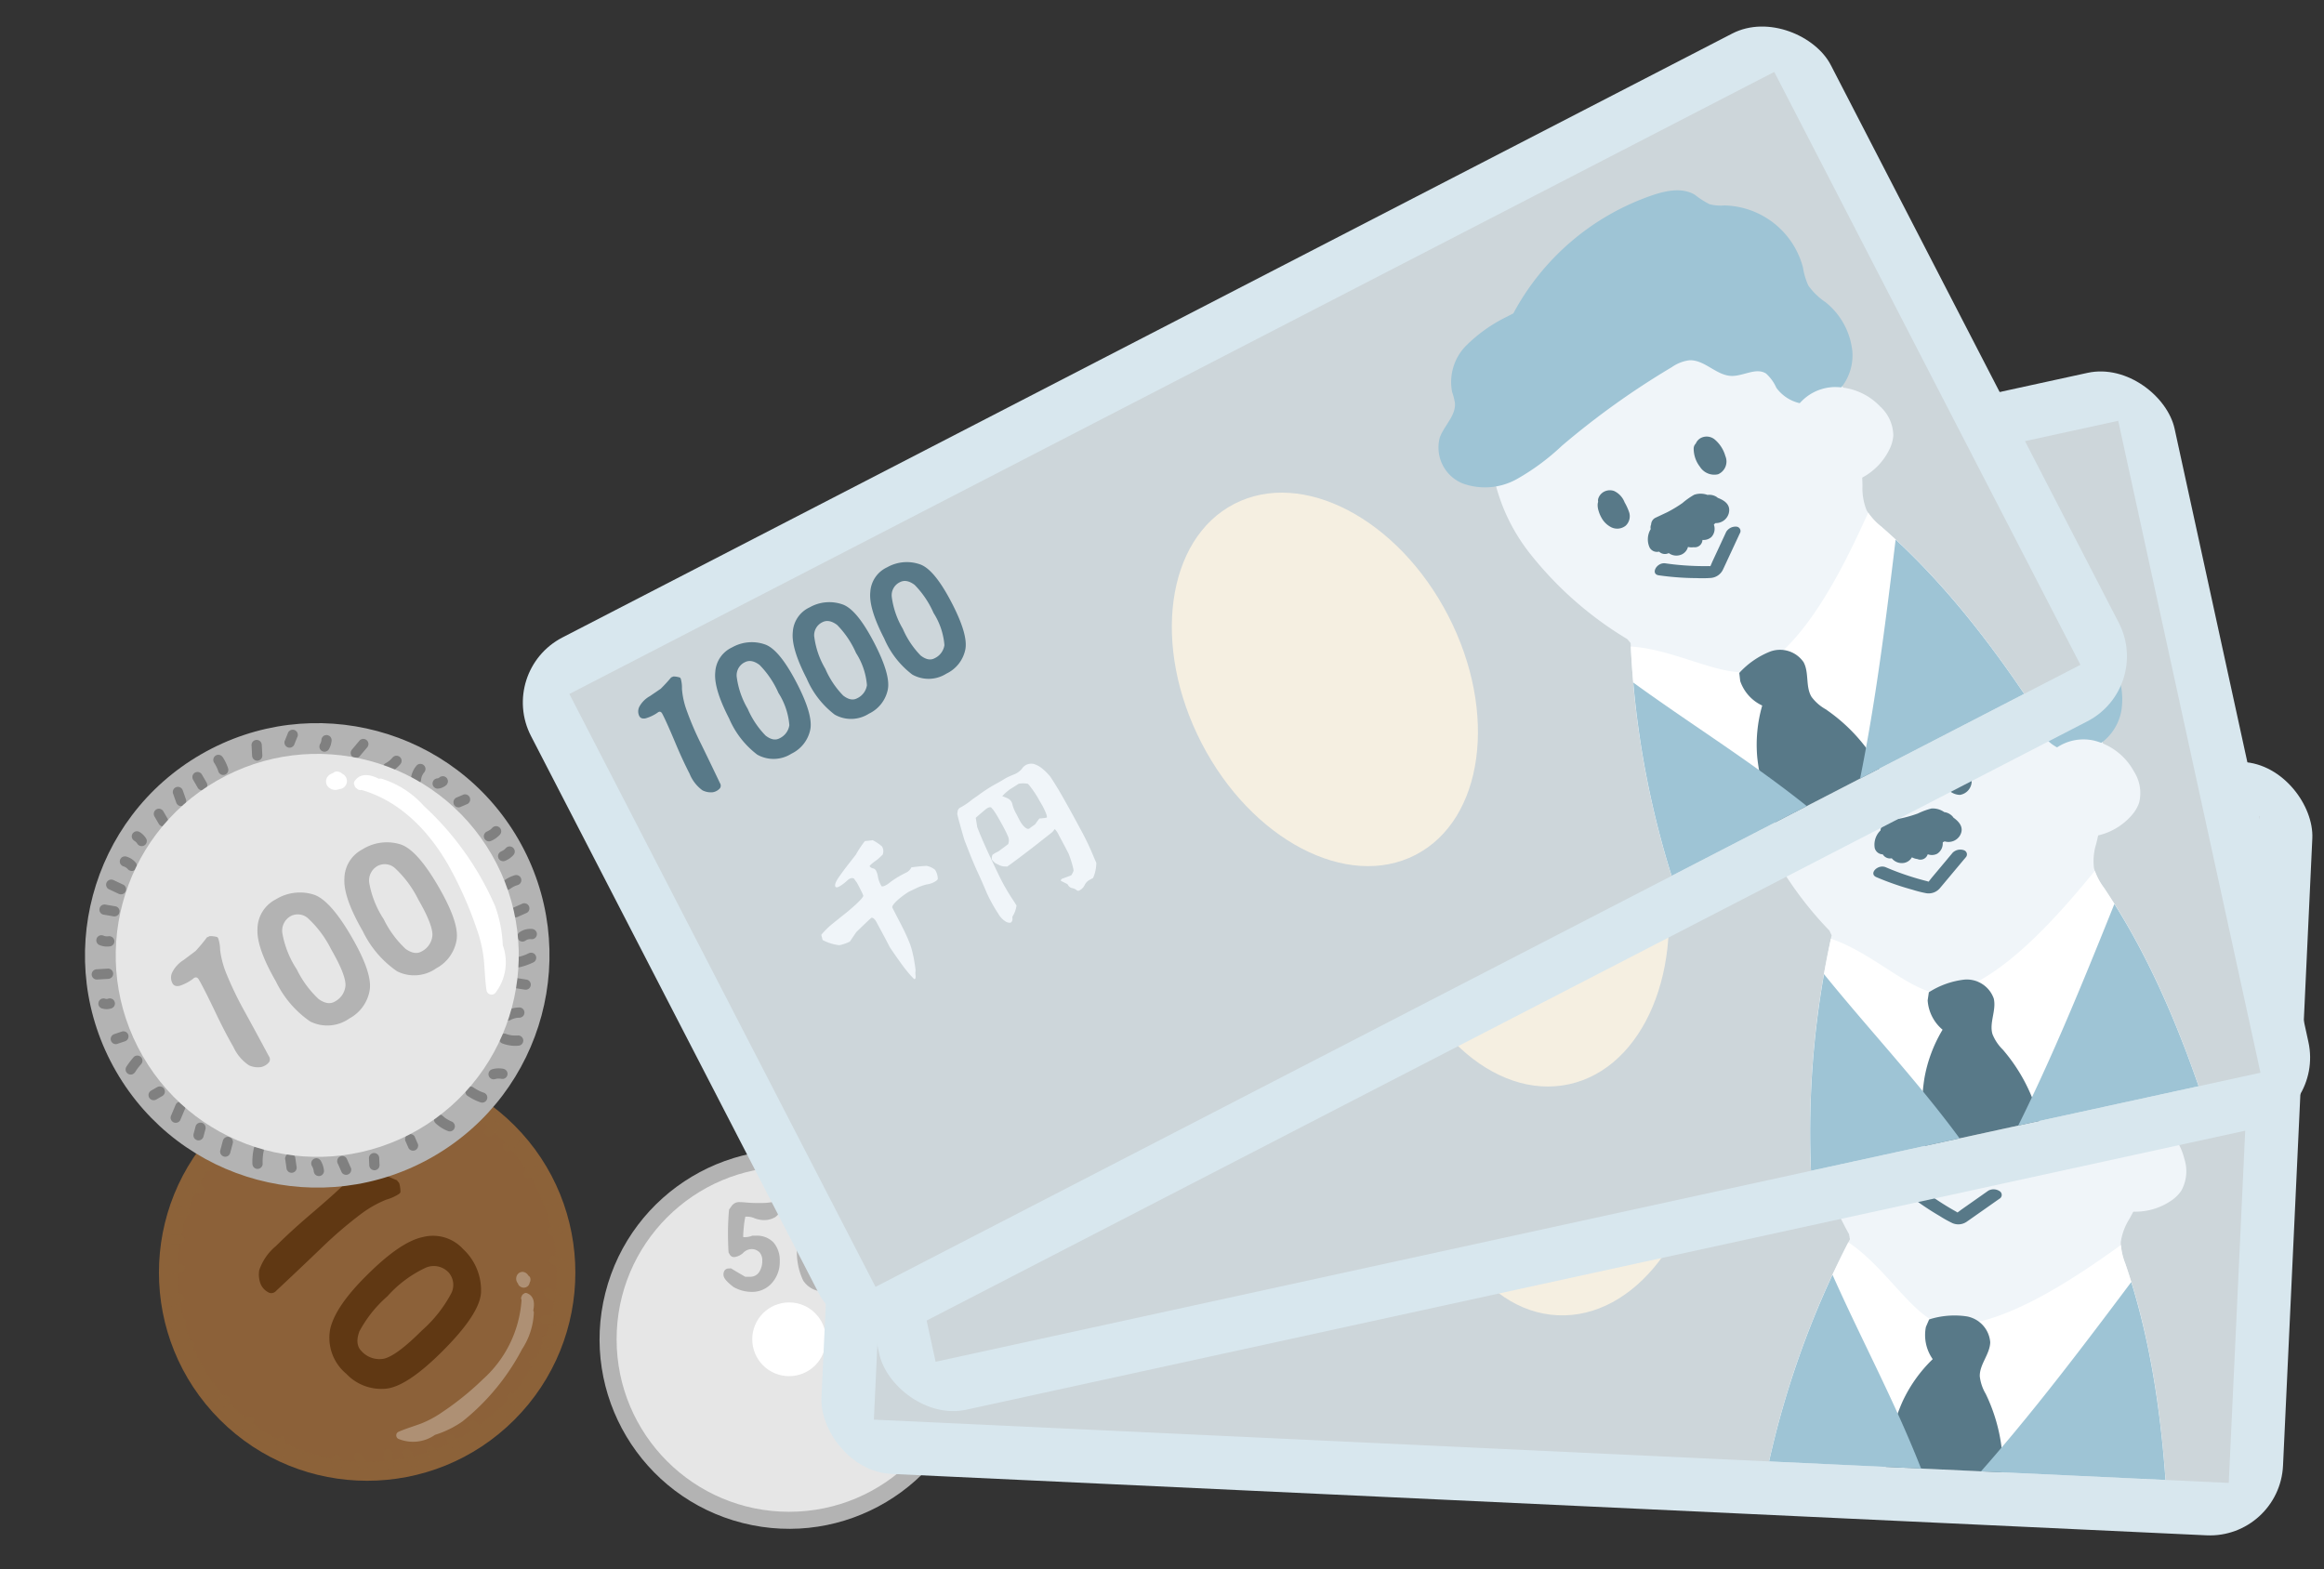 <svg xmlns="http://www.w3.org/2000/svg" xmlns:xlink="http://www.w3.org/1999/xlink" width="234.218" height="158.188" viewBox="0 0 234.218 158.188">
  <rect x="0" y="0" width="234.218" height="158.188" fill="#333333" stroke="none"/>
  <defs>
    <clipPath id="clip-path">
      <rect id="SVGID" width="67.255" height="136.663" transform="translate(4.993 70.605) rotate(-77.308)" fill="none"/>
    </clipPath>
  </defs>
  <g id="グループ_7236" data-name="グループ 7236" transform="translate(-841.712 -5792.115)">
    <g id="アートワーク_38" data-name="アートワーク 38" transform="translate(878.714 5920.382) rotate(45)">
      <g id="グループ_7165" data-name="グループ 7165" transform="translate(-23.006 -23.006)">
        <g id="グループ_7118" data-name="グループ 7118" transform="translate(2.022 2.022)">
          <circle id="楕円形_2651" data-name="楕円形 2651" cx="20.984" cy="20.984" r="20.984" transform="translate(0 0)" fill="#8c6239"/>
          <circle id="楕円形_2652" data-name="楕円形 2652" cx="19.101" cy="19.101" r="19.101" transform="translate(-2.022 35.14) rotate(-76.606)" fill="#8c6239" opacity="0.2" style="mix-blend-mode: multiply;isolation: isolate"/>
        </g>
        <g id="グループ_7119" data-name="グループ 7119" transform="translate(2.022 2.022)">
          <path id="パス_7328" data-name="パス 7328" d="M16.667,12.3l.209.016a2.987,2.987,0,0,1,.764.579l.016.176a4.643,4.643,0,0,1-.507,1.351,11.29,11.29,0,0,0-.77,2.748,42.484,42.484,0,0,0-.411,5.425Q15.9,25.85,15.8,28.767a.637.637,0,0,1-.338.627,1.72,1.72,0,0,1-1.181.024,2.621,2.621,0,0,1-1.158-.916,5.42,5.42,0,0,1-.53-2.917q0-2,.193-4.533.289-3.593.265-4.846c-.033-.322-.217-.442-.555-.362a5.7,5.7,0,0,1-1.856-.072q-.627-.194-.627-.7a1.488,1.488,0,0,1,.6-1.158,3.753,3.753,0,0,1,2.025-.651l1.833-.225a21.13,21.13,0,0,0,2.049-.755Z" fill="#603813"/>
          <path id="パス_7329" data-name="パス 7329" d="M21.152,21.221q0-4.823,1.278-6.751a4.1,4.1,0,0,1,3.713-2,5.648,5.648,0,0,1,4.364,1.808q1.448,1.591,1.447,6.92,0,5.158-1.4,6.774A4.846,4.846,0,0,1,26.7,29.683a4.7,4.7,0,0,1-4.363-2.1Q21.126,25.585,21.152,21.221Zm3.665-4.774a11.887,11.887,0,0,0-.7,4.774,12.5,12.5,0,0,0,.506,4.508q.579,1.254,1.543,1.254a2.441,2.441,0,0,0,2.122-1.013q.723-1.084.723-4.749a13.271,13.271,0,0,0-.554-4.75,1.889,1.889,0,0,0-1.664-1.3A2.042,2.042,0,0,0,24.817,16.447Z" fill="#603813"/>
        </g>
        <g id="グループ_7163" data-name="グループ 7163" transform="translate(2.022 2.022)" opacity="0.2" style="mix-blend-mode: multiply;isolation: isolate">
          <g id="グループ_7120" data-name="グループ 7120">
            <path id="パス_7330" data-name="パス 7330" d="M7.408,6.308l.562.806a.506.506,0,0,0,.282.217A.473.473,0,0,0,8.832,7a.465.465,0,0,0-.048-.363l-.562-.806a.5.5,0,0,0-.282-.217.473.473,0,0,0-.58.329.467.467,0,0,0,.048.364Z" fill="#8c6239"/>
          </g>
          <g id="グループ_7121" data-name="グループ 7121">
            <path id="パス_7331" data-name="パス 7331" d="M5.8,8.083l.712.591a.35.35,0,0,0,.151.1.357.357,0,0,0,.182.04.471.471,0,0,0,.472-.471.469.469,0,0,0-.138-.334l-.712-.591a.518.518,0,0,0-.334-.138.479.479,0,0,0-.333.138.471.471,0,0,0-.138.333.461.461,0,0,0,.138.334Z" fill="#8c6239"/>
          </g>
          <g id="グループ_7122" data-name="グループ 7122">
            <path id="パス_7332" data-name="パス 7332" d="M4.063,10.3a2.207,2.207,0,0,0,.191.229,2.159,2.159,0,0,0,.233.194,1.756,1.756,0,0,0,.435.229.364.364,0,0,0,.188.009.428.428,0,0,0,.307-.178.355.355,0,0,0,.085-.16.481.481,0,0,0-.048-.364l-.074-.095a.467.467,0,0,0-.208-.122l-.034-.014.112.048a1.4,1.4,0,0,1-.3-.176l.095.074a1.41,1.41,0,0,1-.238-.238l.074.1-.006-.007a.36.36,0,0,0-.121-.133A.428.428,0,0,0,4.407,9.6a.358.358,0,0,0-.175.056.479.479,0,0,0-.217.282L4,10.059a.475.475,0,0,0,.065.238Z" fill="#8c6239"/>
          </g>
          <g id="グループ_7123" data-name="グループ 7123">
            <path id="パス_7333" data-name="パス 7333" d="M2.294,12.969l.924.463a.5.5,0,0,0,.364.048.473.473,0,0,0,.329-.58.467.467,0,0,0-.217-.282l-.924-.464a.5.5,0,0,0-.363-.047.471.471,0,0,0-.113.862Z" fill="#8c6239"/>
          </g>
          <g id="グループ_7124" data-name="グループ 7124">
            <path id="パス_7334" data-name="パス 7334" d="M1.39,15.523a.91.91,0,0,0,.109.106,1.571,1.571,0,0,0,.215.156,1.6,1.6,0,0,0,.239.107.888.888,0,0,0,.151.041.355.355,0,0,0,.188.009.362.362,0,0,0,.176-.056.352.352,0,0,0,.132-.122.344.344,0,0,0,.084-.16l.017-.126a.474.474,0,0,0-.064-.238l-.074-.095a.462.462,0,0,0-.208-.121.906.906,0,0,1-.184-.055l.112.048A.93.93,0,0,1,2.09,14.9l.1.073a.862.862,0,0,1-.128-.121.348.348,0,0,0-.152-.1.351.351,0,0,0-.181-.04.355.355,0,0,0-.182.04.36.36,0,0,0-.152.1.475.475,0,0,0-.138.333l.017.126a.471.471,0,0,0,.121.208Z" fill="#8c6239"/>
          </g>
          <g id="グループ_7125" data-name="グループ 7125">
            <path id="パス_7335" data-name="パス 7335" d="M.948,19.04l.723.145a.5.5,0,0,0,.363-.048.471.471,0,0,0,.169-.645.468.468,0,0,0-.282-.217L1.2,18.131a.506.506,0,0,0-.364.047.474.474,0,0,0-.169.646.467.467,0,0,0,.282.216Z" fill="#8c6239"/>
          </g>
          <g id="グループ_7126" data-name="グループ 7126">
            <path id="パス_7336" data-name="パス 7336" d="M1.662,20.852a7.412,7.412,0,0,0-1.039.441.472.472,0,0,0-.17.645.475.475,0,0,0,.282.217.518.518,0,0,0,.364-.047c.154-.08.312-.154.472-.222l-.113.048c.15-.063.3-.12.455-.172a.5.5,0,0,0,.282-.217.487.487,0,0,0,.048-.364.48.48,0,0,0-.217-.282.473.473,0,0,0-.364-.047Z" fill="#8c6239"/>
          </g>
          <g id="グループ_7127" data-name="グループ 7127">
            <path id="パス_7337" data-name="パス 7337" d="M2.157,24.328h-.65a.486.486,0,0,0-.334.138.351.351,0,0,0-.1.152.356.356,0,0,0-.041.182.48.48,0,0,0,.138.333.491.491,0,0,0,.334.138h.65a.486.486,0,0,0,.334-.138.533.533,0,0,0,.138-.333.483.483,0,0,0-.138-.334.489.489,0,0,0-.334-.138Z" fill="#8c6239"/>
          </g>
          <g id="グループ_7128" data-name="グループ 7128">
            <path id="パス_7338" data-name="パス 7338" d="M2.855,26.556l-.864.653a.372.372,0,0,0-.133.122.363.363,0,0,0-.084.16.483.483,0,0,0,.048.364.472.472,0,0,0,.281.216.454.454,0,0,0,.364-.047l.865-.654a.357.357,0,0,0,.132-.121.347.347,0,0,0,.084-.161.484.484,0,0,0-.047-.363.479.479,0,0,0-.282-.217.459.459,0,0,0-.364.048Z" fill="#8c6239"/>
          </g>
          <g id="グループ_7129" data-name="グループ 7129">
            <path id="パス_7339" data-name="パス 7339" d="M3.407,29.229l-.5.507a.484.484,0,0,0,0,.667.471.471,0,0,0,.333.138A.486.486,0,0,0,3.57,30.4l.5-.507a.359.359,0,0,0,.1-.152.355.355,0,0,0,.04-.182.518.518,0,0,0-.138-.333.471.471,0,0,0-.333-.138.486.486,0,0,0-.334.138Z" fill="#8c6239"/>
          </g>
          <g id="グループ_7130" data-name="グループ 7130">
            <path id="パス_7340" data-name="パス 7340" d="M4.93,31.619l-.65.651a.487.487,0,0,0-.138.333.532.532,0,0,0,.138.334.476.476,0,0,0,.334.138.493.493,0,0,0,.333-.138l.65-.651a.484.484,0,0,0,.138-.334.518.518,0,0,0-.138-.333.475.475,0,0,0-.333-.138.493.493,0,0,0-.334.138Z" fill="#8c6239"/>
          </g>
          <g id="グループ_7131" data-name="グループ 7131">
            <path id="パス_7341" data-name="パス 7341" d="M7.044,33.659a5.676,5.676,0,0,0-.822,1.159.494.494,0,0,0-.048.363.483.483,0,0,0,.217.282.473.473,0,0,0,.645-.169,5.2,5.2,0,0,1,.47-.731l-.074.1q.133-.173.279-.333a.5.5,0,0,0,.138-.333.48.48,0,0,0-.138-.334.472.472,0,0,0-.667,0Z" fill="#8c6239"/>
          </g>
          <g id="グループ_7132" data-name="グループ 7132">
            <path id="パス_7342" data-name="パス 7342" d="M9.023,36.028l-.314.784A.355.355,0,0,0,8.7,37a.358.358,0,0,0,.056.176.484.484,0,0,0,.282.216.477.477,0,0,0,.364-.047l.095-.074a.462.462,0,0,0,.121-.208l.315-.785a.364.364,0,0,0,.008-.188.348.348,0,0,0-.056-.175.471.471,0,0,0-.645-.169l-.095.073a.476.476,0,0,0-.122.209Z" fill="#8c6239"/>
          </g>
          <g id="グループ_7133" data-name="グループ 7133">
            <path id="パス_7343" data-name="パス 7343" d="M10.864,37.734a1.921,1.921,0,0,1-.015.251l.017-.126a1.817,1.817,0,0,1-.122.447l.048-.113-.011.025a.523.523,0,0,0-.047.363.476.476,0,0,0,.217.282.471.471,0,0,0,.363.047l.113-.047a.48.48,0,0,0,.169-.169,2.213,2.213,0,0,0,.211-.96.489.489,0,0,0-.138-.334.48.48,0,0,0-.334-.138A.472.472,0,0,0,11,37.4a.489.489,0,0,0-.138.334Z" fill="#8c6239"/>
          </g>
          <g id="グループ_7134" data-name="グループ 7134">
            <path id="パス_7344" data-name="パス 7344" d="M13.037,38.746l-.089.865a.471.471,0,0,0,.138.334.472.472,0,0,0,.667,0l.074-.1a.462.462,0,0,0,.064-.238l.089-.865a.471.471,0,0,0-.138-.334.472.472,0,0,0-.667,0l-.074.1a.462.462,0,0,0-.064.238Z" fill="#8c6239"/>
          </g>
          <g id="グループ_7135" data-name="グループ 7135">
            <path id="パス_7345" data-name="パス 7345" d="M15.771,39.737c-.1.191-.2.383-.3.575a.523.523,0,0,0-.047.363.516.516,0,0,0,.217.282.471.471,0,0,0,.645-.169l.295-.575a.358.358,0,0,0,.056-.175.364.364,0,0,0-.008-.188.358.358,0,0,0-.085-.161.35.35,0,0,0-.132-.121.47.47,0,0,0-.645.169Z" fill="#8c6239"/>
          </g>
          <g id="グループ_7136" data-name="グループ 7136">
            <path id="パス_7346" data-name="パス 7346" d="M9.64,5.178a1.357,1.357,0,0,1,.094.107L9.66,5.19a1.284,1.284,0,0,1,.171.293l-.047-.112a1.269,1.269,0,0,1,.077.262.358.358,0,0,0,.085.161.422.422,0,0,0,.308.177.354.354,0,0,0,.188-.008.475.475,0,0,0,.281-.217l.048-.113a.482.482,0,0,0,0-.25,1.7,1.7,0,0,0-.169-.47,1.313,1.313,0,0,0-.1-.164,2.12,2.12,0,0,0-.194-.238.482.482,0,0,0-.333-.138.518.518,0,0,0-.334.138.475.475,0,0,0-.138.333.5.5,0,0,0,.138.334Z" fill="#8c6239"/>
          </g>
          <g id="グループ_7137" data-name="グループ 7137">
            <path id="パス_7347" data-name="パス 7347" d="M11.675,3.635a1.252,1.252,0,0,1,.064.133l-.047-.113a1.308,1.308,0,0,1,.088.324l-.016-.125c.005.045.009.091.011.136a.489.489,0,0,0,.138.334.533.533,0,0,0,.333.138.471.471,0,0,0,.472-.472,1.811,1.811,0,0,0-.229-.831.358.358,0,0,0-.121-.132.358.358,0,0,0-.161-.085.364.364,0,0,0-.188-.008.355.355,0,0,0-.175.056.475.475,0,0,0-.217.282.494.494,0,0,0,.048.363Z" fill="#8c6239"/>
          </g>
          <g id="グループ_7138" data-name="グループ 7138">
            <path id="パス_7348" data-name="パス 7348" d="M15.346,3.412V2.617a.491.491,0,0,0-.138-.334.472.472,0,0,0-.667,0,.491.491,0,0,0-.138.334v.795a.471.471,0,0,0,.471.471.474.474,0,0,0,.334-.138.488.488,0,0,0,.138-.333Z" fill="#8c6239"/>
          </g>
          <g id="グループ_7139" data-name="グループ 7139">
            <path id="パス_7349" data-name="パス 7349" d="M17.693,2.738c.054-.288.109-.575.163-.863a.507.507,0,0,0-.048-.364.471.471,0,0,0-.645-.169.466.466,0,0,0-.217.282l-.162.864a.5.5,0,0,0,.047.363.471.471,0,0,0,.646.169.461.461,0,0,0,.216-.282Z" fill="#8c6239"/>
          </g>
          <g id="グループ_7140" data-name="グループ 7140">
            <path id="パス_7350" data-name="パス 7350" d="M20.115,2.328V1.461a.491.491,0,0,0-.138-.334.472.472,0,0,0-.667,0,.489.489,0,0,0-.138.334v.867a.482.482,0,0,0,.138.333.472.472,0,0,0,.667,0,.487.487,0,0,0,.138-.333Z" fill="#8c6239"/>
          </g>
          <g id="グループ_7141" data-name="グループ 7141">
            <path id="パス_7351" data-name="パス 7351" d="M21.628,1.049a3.674,3.674,0,0,1-.025.741l.017-.125c-.012.09-.028.18-.047.27a.5.5,0,0,0,.048.363.47.47,0,0,0,.645.169.47.47,0,0,0,.217-.281,4.219,4.219,0,0,0,.089-1.137.505.505,0,0,0-.138-.334A.48.48,0,0,0,22.1.577a.473.473,0,0,0-.472.472Z" fill="#8c6239"/>
          </g>
          <g id="グループ_7142" data-name="グループ 7142">
            <path id="パス_7352" data-name="パス 7352" d="M25.805,2.729l.44-.863a.5.5,0,0,0,.048-.364.487.487,0,0,0-.217-.282.478.478,0,0,0-.364-.047.467.467,0,0,0-.281.216l-.441.864a.5.5,0,0,0-.047.364.472.472,0,0,0,.862.112Z" fill="#8c6239"/>
          </g>
          <g id="グループ_7143" data-name="グループ 7143">
            <path id="パス_7353" data-name="パス 7353" d="M28.91,3.276l.6-.472a.357.357,0,0,0,.1-.152.356.356,0,0,0,.041-.182.352.352,0,0,0-.041-.181.351.351,0,0,0-.1-.152A.471.471,0,0,0,29.181,2l-.125.016a.467.467,0,0,0-.208.122l-.6.472a.348.348,0,0,0-.1.151.358.358,0,0,0-.041.182.356.356,0,0,0,.041.182.357.357,0,0,0,.1.152.48.48,0,0,0,.334.138L28.7,3.4a.481.481,0,0,0,.208-.121Z" fill="#8c6239"/>
          </g>
          <g id="グループ_7144" data-name="グループ 7144">
            <path id="パス_7354" data-name="パス 7354" d="M31.416,5.277a1.283,1.283,0,0,0,.132-.084,2.519,2.519,0,0,0,.215-.171,1.9,1.9,0,0,0,.276-.329.345.345,0,0,0,.056-.175.364.364,0,0,0-.008-.188A.358.358,0,0,0,32,4.169a.358.358,0,0,0-.132-.121L31.757,4a.482.482,0,0,0-.25,0l-.113.048a.472.472,0,0,0-.169.169c-.014.021-.029.041-.044.061l.074-.1a1.386,1.386,0,0,1-.248.248l.095-.074a1.375,1.375,0,0,1-.162.107.521.521,0,0,0-.216.282.354.354,0,0,0-.009.188.358.358,0,0,0,.056.175l.074.1a.473.473,0,0,0,.208.122l.125.017a.473.473,0,0,0,.238-.065Z" fill="#8c6239"/>
          </g>
          <g id="グループ_7145" data-name="グループ 7145">
            <path id="パス_7355" data-name="パス 7355" d="M33.5,7.278l1.01-.366a.507.507,0,0,0,.282-.216.488.488,0,0,0,.048-.364.48.48,0,0,0-.217-.282A.469.469,0,0,0,34.262,6l-1.01.366a.5.5,0,0,0-.281.216.47.47,0,0,0,.169.645.463.463,0,0,0,.363.048Z" fill="#8c6239"/>
          </g>
          <g id="グループ_7146" data-name="グループ 7146">
            <path id="パス_7356" data-name="パス 7356" d="M35.251,9.956a3.187,3.187,0,0,0,1.133-.175.5.5,0,0,0,.282-.216.487.487,0,0,0,.048-.364.48.48,0,0,0-.217-.282.469.469,0,0,0-.364-.047,2.9,2.9,0,0,1-.553.134l.126-.017a2.886,2.886,0,0,1-.455.024.486.486,0,0,0-.334.138.472.472,0,0,0,.334.805Z" fill="#8c6239"/>
          </g>
          <g id="グループ_7147" data-name="グループ 7147">
            <path id="パス_7357" data-name="パス 7357" d="M37.366,11.941l.047-.063-.074.095a1.7,1.7,0,0,1,.307-.3l-.1.073a1.781,1.781,0,0,1,.373-.217l-.113.047.1-.038a.5.5,0,0,0,.282-.217.485.485,0,0,0,.048-.363.48.48,0,0,0-.217-.282.47.47,0,0,0-.364-.047,2.131,2.131,0,0,0-.578.3,2.037,2.037,0,0,0-.527.541.348.348,0,0,0-.056.175.364.364,0,0,0,.008.188.484.484,0,0,0,.217.282.478.478,0,0,0,.364.048l.112-.048a.464.464,0,0,0,.169-.169Z" fill="#8c6239"/>
          </g>
          <g id="グループ_7148" data-name="グループ 7148">
            <path id="パス_7358" data-name="パス 7358" d="M38.261,13.435a1.476,1.476,0,0,0,.23.093,1.539,1.539,0,0,0,.253.044,1.242,1.242,0,0,0,.389-.026.484.484,0,0,0,.329-.58.478.478,0,0,0-.216-.282l-.113-.048a.486.486,0,0,0-.251,0,.451.451,0,0,1-.053.009l.125-.017a.815.815,0,0,1-.215,0l.126.017a.833.833,0,0,1-.208-.057l.113.048-.033-.015a.345.345,0,0,0-.175-.056.364.364,0,0,0-.188.008.529.529,0,0,0-.282.217.478.478,0,0,0-.048.364l.048.112a.464.464,0,0,0,.169.169Z" fill="#8c6239"/>
          </g>
          <g id="グループ_7149" data-name="グループ 7149">
            <path id="パス_7359" data-name="パス 7359" d="M39.3,15.955l.649.079a.366.366,0,0,0,.182-.041.359.359,0,0,0,.152-.1.348.348,0,0,0,.1-.151.358.358,0,0,0,.041-.182.483.483,0,0,0-.138-.334l-.1-.073a.473.473,0,0,0-.238-.065l-.649-.078a.356.356,0,0,0-.182.041.351.351,0,0,0-.152.1.369.369,0,0,0-.1.152.355.355,0,0,0-.04.182.472.472,0,0,0,.138.333l.095.074a.465.465,0,0,0,.239.064Z" fill="#8c6239"/>
          </g>
          <g id="グループ_7150" data-name="グループ 7150">
            <path id="パス_7360" data-name="パス 7360" d="M19.465,40.118l-.074.651a.518.518,0,0,0,.138.333.337.337,0,0,0,.152.1.342.342,0,0,0,.181.041A.474.474,0,0,0,20.2,41.1l.073-.1a.466.466,0,0,0,.065-.238l.074-.651a.533.533,0,0,0-.138-.333.36.36,0,0,0-.152-.1.355.355,0,0,0-.182-.04.472.472,0,0,0-.333.138l-.074.1a.465.465,0,0,0-.064.238Z" fill="#8c6239"/>
          </g>
          <g id="グループ_7151" data-name="グループ 7151">
            <path id="パス_7361" data-name="パス 7361" d="M22.688,40.017a3.618,3.618,0,0,0,.66,1.236.474.474,0,0,0,.334.138.482.482,0,0,0,.333-.138.471.471,0,0,0,.138-.334l-.016-.125a.476.476,0,0,0-.122-.209L24,40.571l.074.1a3.307,3.307,0,0,1-.417-.71l.048.112a3.226,3.226,0,0,1-.111-.3.494.494,0,0,0-.217-.282.472.472,0,0,0-.693.533Z" fill="#8c6239"/>
          </g>
          <g id="グループ_7152" data-name="グループ 7152">
            <path id="パス_7362" data-name="パス 7362" d="M26.523,39.349a4.693,4.693,0,0,0,.736,1.1.478.478,0,0,0,.334.138.484.484,0,0,0,.333-.138.471.471,0,0,0,.138-.334.519.519,0,0,0-.138-.333c-.063-.071-.123-.144-.181-.219l.073.1a4.247,4.247,0,0,1-.48-.787.474.474,0,0,0-.282-.216.471.471,0,0,0-.58.329l-.017.125a.469.469,0,0,0,.064.238Z" fill="#8c6239"/>
          </g>
          <g id="グループ_7153" data-name="グループ 7153">
            <path id="パス_7363" data-name="パス 7363" d="M29.45,39.237a1.716,1.716,0,0,1,.251.083l-.113-.048a1.746,1.746,0,0,1,.373.219l-.1-.074c.032.025.063.051.092.078a.5.5,0,0,0,.334.138.473.473,0,0,0,.472-.472.471.471,0,0,0-.139-.333,2.178,2.178,0,0,0-.923-.5.491.491,0,0,0-.364.048.472.472,0,0,0-.169.645.483.483,0,0,0,.282.217Z" fill="#8c6239"/>
          </g>
          <g id="グループ_7154" data-name="グループ 7154">
            <path id="パス_7364" data-name="パス 7364" d="M31.725,36.777a3.3,3.3,0,0,0,1.117.865.5.5,0,0,0,.363.048.483.483,0,0,0,.282-.217.471.471,0,0,0,.047-.363.466.466,0,0,0-.216-.282,3.036,3.036,0,0,1-.555-.34l.1.074a2.98,2.98,0,0,1-.467-.452.471.471,0,0,0-.8.334l.016.125a.473.473,0,0,0,.122.208Z" fill="#8c6239"/>
          </g>
          <g id="グループ_7155" data-name="グループ 7155">
            <path id="パス_7365" data-name="パス 7365" d="M33.444,35.243c.079,0,.156.009.234.019l-.125-.017a2.285,2.285,0,0,1,.555.152l-.113-.047a2.5,2.5,0,0,1,.227.111.489.489,0,0,0,.363.047.471.471,0,0,0,.113-.862,2.758,2.758,0,0,0-1.254-.346.472.472,0,0,0,0,.943Z" fill="#8c6239"/>
          </g>
          <g id="グループ_7156" data-name="グループ 7156">
            <path id="パス_7366" data-name="パス 7366" d="M35,32.706l.922.744a.348.348,0,0,0,.152.1.351.351,0,0,0,.181.04.471.471,0,0,0,.472-.471.459.459,0,0,0-.138-.334l-.922-.744a.518.518,0,0,0-.333-.138.48.48,0,0,0-.334.138.475.475,0,0,0-.138.333.461.461,0,0,0,.138.334Z" fill="#8c6239"/>
          </g>
          <g id="グループ_7157" data-name="グループ 7157">
            <path id="パス_7367" data-name="パス 7367" d="M36.576,31.452a5.941,5.941,0,0,0,1.348.247.471.471,0,0,0,.334-.138.479.479,0,0,0,.138-.333.474.474,0,0,0-.138-.334.52.52,0,0,0-.334-.138c-.115-.008-.23-.02-.344-.035l.125.017a5.416,5.416,0,0,1-.879-.2.472.472,0,1,0-.25.91Z" fill="#8c6239"/>
          </g>
          <g id="グループ_7158" data-name="グループ 7158">
            <path id="パス_7368" data-name="パス 7368" d="M38.213,29.6a1.276,1.276,0,0,1,.283,0l-.126-.017a1.27,1.27,0,0,1,.314.085l-.113-.048a1.265,1.265,0,0,1,.258.147.477.477,0,0,0,.364.048.483.483,0,0,0,.282-.217.471.471,0,0,0,.047-.363l-.047-.113a.48.48,0,0,0-.169-.169,1.238,1.238,0,0,0-.2-.121,2.019,2.019,0,0,0-.318-.125,2.118,2.118,0,0,0-.334-.056,1.385,1.385,0,0,0-.241,0,.369.369,0,0,0-.182.041.35.35,0,0,0-.151.1.47.47,0,0,0,0,.667.461.461,0,0,0,.333.138Z" fill="#8c6239"/>
          </g>
          <g id="グループ_7159" data-name="グループ 7159">
            <path id="パス_7369" data-name="パス 7369" d="M38.793,27.354l.865.088a.477.477,0,0,0,.334-.138.486.486,0,0,0,.138-.334.48.48,0,0,0-.138-.333l-.1-.074a.473.473,0,0,0-.238-.065l-.865-.087a.467.467,0,0,0-.334.138.472.472,0,0,0,0,.667l.1.074a.472.472,0,0,0,.238.064Z" fill="#8c6239"/>
          </g>
          <g id="グループ_7160" data-name="グループ 7160">
            <path id="パス_7370" data-name="パス 7370" d="M39.37,24.77a2.65,2.65,0,0,1,.66,0l-.125-.017c.094.014.188.031.281.054a.494.494,0,0,0,.363-.047.472.472,0,0,0-.112-.862,2.975,2.975,0,0,0-1.067-.075.358.358,0,0,0-.182.041.348.348,0,0,0-.151.1.47.47,0,0,0,0,.667.449.449,0,0,0,.333.138Z" fill="#8c6239"/>
          </g>
          <g id="グループ_7161" data-name="グループ 7161">
            <path id="パス_7371" data-name="パス 7371" d="M40.256,22.288a2.128,2.128,0,0,0,.491.027,2.152,2.152,0,0,0,.484-.09.5.5,0,0,0,.282-.217.48.48,0,0,0,.047-.363.473.473,0,0,0-.58-.33,1.733,1.733,0,0,1-.285.066l.125-.017a1.679,1.679,0,0,1-.425,0l.125.017-.013,0a.354.354,0,0,0-.188-.009.362.362,0,0,0-.176.056.484.484,0,0,0-.216.282.477.477,0,0,0,.047.364l.074.095a.462.462,0,0,0,.208.121Z" fill="#8c6239"/>
          </g>
          <g id="グループ_7162" data-name="グループ 7162">
            <path id="パス_7372" data-name="パス 7372" d="M40.164,20.067a2,2,0,0,0,.409.007,2.606,2.606,0,0,0,.512-.092.49.49,0,0,0,.282-.217.485.485,0,0,0,.048-.363.472.472,0,0,0-.581-.329,2.094,2.094,0,0,1-.305.065l.125-.017a1.96,1.96,0,0,1-.49,0,.365.365,0,0,0-.181.041.354.354,0,0,0-.152.1.472.472,0,0,0,0,.667l.095.073a.466.466,0,0,0,.238.065Z" fill="#8c6239"/>
          </g>
        </g>
        <g id="グループ_7164" data-name="グループ 7164" transform="translate(2.022 2.022)" opacity="0.3">
          <path id="パス_7373" data-name="パス 7373" d="M33.38,10.328a.589.589,0,0,0-.1-.21.988.988,0,0,0-.04-.112A.622.622,0,0,0,33,9.749a.405.405,0,0,0-.3-.04l-.006,0L32.658,9.7a1.149,1.149,0,0,0-.185-.019.738.738,0,0,0-.341.087.337.337,0,0,0-.035.022.77.77,0,0,0-.1.081.643.643,0,0,0-.139.231.556.556,0,0,0-.032.181.264.264,0,0,0,0,.04,1.151,1.151,0,0,0,.021.145.773.773,0,0,0,.178.317.816.816,0,0,0,.136.113.42.42,0,0,0,.08.045.923.923,0,0,0,.278.077.5.5,0,0,0,.1.044.516.516,0,0,0,.179.019.72.72,0,0,0,.265-.071.618.618,0,0,0,.143-.1.227.227,0,0,0,.03-.032.6.6,0,0,0,.145-.555Z" fill="#fff"/>
          <path id="パス_7374" data-name="パス 7374" d="M38.41,19.94a22.7,22.7,0,0,0-.925-4.53,7.225,7.225,0,0,0-1.775-3.459.376.376,0,0,0-.18-.093c-.424-.649-.975-1.1-1.675-.8a.3.3,0,0,0-.2.282.345.345,0,0,0,.027.3.362.362,0,0,0,.256.291,11.784,11.784,0,0,1,2.9,8.408,28.908,28.908,0,0,1-.552,5.222,10.4,10.4,0,0,1-.705,2.354c-.338.744-.735,1.454-1.028,2.217a.4.4,0,0,0,.484.485,3.851,3.851,0,0,0,2.347-2.9,10.02,10.02,0,0,0,1-2.915A22.818,22.818,0,0,0,38.41,19.94Z" fill="#fff"/>
        </g>
      </g>
    </g>
    <g id="アートワーク_37" data-name="アートワーク 37" transform="translate(921.241 5927.106)">
      <g id="グループ_7169" data-name="グループ 7169" transform="translate(-23.196 -23.196)">
        <g id="グループ_7166" data-name="グループ 7166" transform="translate(4.096 4.096)">
          <circle id="楕円形_2653" data-name="楕円形 2653" cx="19.101" cy="19.101" r="19.101" transform="translate(-4.096 32.942) rotate(-75.826)" fill="#b3b3b3"/>
          <circle id="楕円形_2654" data-name="楕円形 2654" cx="17.386" cy="17.386" r="17.386" transform="translate(1.714 1.714)" fill="#e6e6e6"/>
          <circle id="楕円形_2655" data-name="楕円形 2655" cx="3.716" cy="3.716" r="3.716" transform="translate(15.384 15.384)" fill="#fff"/>
        </g>
        <g id="グループ_7167" data-name="グループ 7167" transform="translate(4.096 4.096)" opacity="0.6">
          <path id="パス_7375" data-name="パス 7375" d="M29.876,7.64a.6.6,0,0,0-.094-.211,1.068,1.068,0,0,0-.041-.112.624.624,0,0,0-.241-.258.41.41,0,0,0-.305-.04l0,0-.038-.008a1.138,1.138,0,0,0-.185-.019.739.739,0,0,0-.342.087.207.207,0,0,0-.035.022.786.786,0,0,0-.1.081.636.636,0,0,0-.14.232.567.567,0,0,0-.032.182.264.264,0,0,0,0,.04.885.885,0,0,0,.021.146.748.748,0,0,0,.315.431.483.483,0,0,0,.08.045.9.9,0,0,0,.279.077.549.549,0,0,0,.1.045.566.566,0,0,0,.179.019.741.741,0,0,0,.266-.072.618.618,0,0,0,.143-.1.314.314,0,0,0,.031-.032.715.715,0,0,0,.083-.113A.652.652,0,0,0,29.876,7.64Z" fill="#fff"/>
          <path id="パス_7376" data-name="パス 7376" d="M34.924,17.284A22.762,22.762,0,0,0,34,12.739a7.253,7.253,0,0,0-1.781-3.47.373.373,0,0,0-.181-.094c-.425-.651-.979-1.106-1.68-.8a.3.3,0,0,0-.2.283.341.341,0,0,0,.027.3.365.365,0,0,0,.257.292,11.821,11.821,0,0,1,2.9,8.435,28.907,28.907,0,0,1-.554,5.239,10.4,10.4,0,0,1-.707,2.362c-.339.746-.737,1.459-1.032,2.225a.4.4,0,0,0,.487.486,3.863,3.863,0,0,0,2.354-2.909,10.04,10.04,0,0,0,1-2.925A22.959,22.959,0,0,0,34.924,17.284Z" fill="#fff"/>
        </g>
        <g id="グループ_7168" data-name="グループ 7168" transform="translate(4.096 4.096)">
          <path id="パス_7377" data-name="パス 7377" d="M12.936,8.4c0-.742.049-1.812.116-2.379l.244-.344a.926.926,0,0,1,.87-.4q.238,0,.618.038a15.218,15.218,0,0,0,1.551.05,6.345,6.345,0,0,0,1.034-.088,1.744,1.744,0,0,1,.542-.1q.341,0,.34.505a1.294,1.294,0,0,1-.542,1.1,2.223,2.223,0,0,1-1.261.3,2.921,2.921,0,0,1-.819-.176,1.81,1.81,0,0,0-.8-.164h-.143a9.41,9.41,0,0,0-.16,1.128,8.217,8.217,0,0,0-.052.934,2.158,2.158,0,0,0,.914-.145h.336a2.317,2.317,0,0,1,1.791.668,2.743,2.743,0,0,1,.643,1.892,3.2,3.2,0,0,1-.769,2.181,2.649,2.649,0,0,1-2.068.921,3.758,3.758,0,0,1-1.829-.492q-.907-.706-.983-1.085a.713.713,0,0,1,.088-.58.507.507,0,0,1,.454-.2l.185-.017c.238.148.885.53,1.438.849h.47a1.053,1.053,0,0,0,.933-.467,2.006,2.006,0,0,0,.316-1.109,1.228,1.228,0,0,0-.265-.871,1.092,1.092,0,0,0-.82-.34,1.2,1.2,0,0,0-.857.4,1.626,1.626,0,0,1-.833.4.486.486,0,0,1-.5-.252L13,10.358C12.969,10.021,12.94,9.138,12.936,8.4Z" fill="#b3b3b3"/>
          <path id="パス_7378" data-name="パス 7378" d="M19.9,9.846a6.753,6.753,0,0,1,.669-3.531A2.145,2.145,0,0,1,22.51,5.268a2.954,2.954,0,0,1,2.282.946q.756.832.757,3.619,0,2.7-.732,3.544a2.538,2.538,0,0,1-2.017.9,2.459,2.459,0,0,1-2.283-1.1A6.629,6.629,0,0,1,19.9,9.846Zm1.917-2.5a6.221,6.221,0,0,0-.366,2.5,6.548,6.548,0,0,0,.265,2.358q.3.655.807.655a1.277,1.277,0,0,0,1.11-.529,5.2,5.2,0,0,0,.378-2.484,6.921,6.921,0,0,0-.29-2.485.986.986,0,0,0-.87-.681A1.069,1.069,0,0,0,21.816,7.349Z" fill="#b3b3b3"/>
        </g>
      </g>
    </g>
    <g id="アートワーク_36" data-name="アートワーク 36" transform="translate(873.684 5888.41) rotate(-30)">
      <g id="グループ_7217" data-name="グループ 7217" transform="translate(-23.405 -23.405)">
        <g id="グループ_7215" data-name="グループ 7215" transform="translate(0 0)">
          <circle id="楕円形_2656" data-name="楕円形 2656" cx="23.405" cy="23.405" r="23.405" transform="translate(0 0)" fill="#b3b3b3"/>
          <g id="グループ_7213" data-name="グループ 7213">
            <g id="グループ_7170" data-name="グループ 7170">
              <path id="パス_7379" data-name="パス 7379" d="M8.544,7.115,9.159,8a.558.558,0,0,0,.309.237.516.516,0,0,0,.635-.36.508.508,0,0,0-.052-.4l-.615-.882a.553.553,0,0,0-.309-.238.529.529,0,0,0-.4.052.522.522,0,0,0-.238.309.517.517,0,0,0,.052.4Z" fill="gray"/>
            </g>
            <g id="グループ_7171" data-name="グループ 7171">
              <path id="パス_7380" data-name="パス 7380" d="M6.78,9.058l.779.647a.568.568,0,0,0,.365.151A.516.516,0,0,0,8.44,9.34a.5.5,0,0,0-.151-.365L7.51,8.328a.384.384,0,0,0-.166-.107.391.391,0,0,0-.2-.045.525.525,0,0,0-.365.152.52.52,0,0,0-.151.365.5.5,0,0,0,.151.365Z" fill="gray"/>
            </g>
            <g id="グループ_7172" data-name="グループ 7172">
              <path id="パス_7381" data-name="パス 7381" d="M4.883,11.481a2.28,2.28,0,0,0,.209.251,2.359,2.359,0,0,0,.255.213,1.967,1.967,0,0,0,.476.25.38.38,0,0,0,.206.009.457.457,0,0,0,.336-.194.385.385,0,0,0,.093-.176.524.524,0,0,0-.052-.4l-.081-.105A.516.516,0,0,0,6.1,11.2l-.038-.015.124.052a1.509,1.509,0,0,1-.327-.192l.1.081a1.566,1.566,0,0,1-.26-.261l.081.1-.007-.008a.379.379,0,0,0-.133-.145.38.38,0,0,0-.175-.092.391.391,0,0,0-.206-.01.39.39,0,0,0-.192.062.522.522,0,0,0-.237.308l-.019.138a.516.516,0,0,0,.071.26Z" fill="gray"/>
            </g>
            <g id="グループ_7173" data-name="グループ 7173">
              <path id="パス_7382" data-name="パス 7382" d="M2.946,14.406l1.012.508a.557.557,0,0,0,.4.052.529.529,0,0,0,.308-.238.523.523,0,0,0,.053-.4.515.515,0,0,0-.238-.308l-1.011-.508a.552.552,0,0,0-.4-.052.529.529,0,0,0-.309.237.523.523,0,0,0-.052.4.516.516,0,0,0,.237.309Z" fill="gray"/>
            </g>
            <g id="グループ_7174" data-name="グループ 7174">
              <path id="パス_7383" data-name="パス 7383" d="M1.957,17.2a1.1,1.1,0,0,0,.119.117,1.873,1.873,0,0,0,.235.17,1.769,1.769,0,0,0,.263.117.913.913,0,0,0,.165.045.38.38,0,0,0,.206.009.378.378,0,0,0,.191-.061.38.38,0,0,0,.145-.133.386.386,0,0,0,.093-.175l.018-.138a.515.515,0,0,0-.07-.26l-.081-.1a.516.516,0,0,0-.228-.133.954.954,0,0,1-.2-.059l.124.052a1,1,0,0,1-.212-.124l.1.081a.979.979,0,0,1-.14-.133.378.378,0,0,0-.166-.107.4.4,0,0,0-.2-.045.4.4,0,0,0-.2.045.384.384,0,0,0-.166.107.52.52,0,0,0-.151.365l.018.137a.527.527,0,0,0,.133.228Z" fill="gray"/>
            </g>
            <g id="グループ_7175" data-name="グループ 7175">
              <path id="パス_7384" data-name="パス 7384" d="M1.473,21.052l.791.158a.546.546,0,0,0,.4-.052.516.516,0,0,0,.185-.706.508.508,0,0,0-.308-.237l-.791-.159a.551.551,0,0,0-.4.053.523.523,0,0,0-.237.308.517.517,0,0,0,.052.4.512.512,0,0,0,.308.237Z" fill="gray"/>
            </g>
            <g id="グループ_7176" data-name="グループ 7176">
              <path id="パス_7385" data-name="パス 7385" d="M2.255,23.035a8.249,8.249,0,0,0-1.138.483.517.517,0,0,0,.123.944.568.568,0,0,0,.4-.052c.169-.088.341-.168.517-.243l-.124.052q.246-.1.5-.188a.549.549,0,0,0,.308-.237.517.517,0,0,0-.185-.707.518.518,0,0,0-.4-.052Z" fill="gray"/>
            </g>
            <g id="グループ_7177" data-name="グループ 7177">
              <path id="パス_7386" data-name="パス 7386" d="M2.8,26.84H2.085a.537.537,0,0,0-.365.151.4.4,0,0,0-.107.166.39.39,0,0,0-.044.2.522.522,0,0,0,.151.365.536.536,0,0,0,.365.152H2.8a.533.533,0,0,0,.365-.152.568.568,0,0,0,.151-.365.524.524,0,0,0-.151-.365A.539.539,0,0,0,2.8,26.84Z" fill="gray"/>
            </g>
            <g id="グループ_7178" data-name="グループ 7178">
              <path id="パス_7387" data-name="パス 7387" d="M3.561,29.279l-.946.715a.388.388,0,0,0-.145.133.39.39,0,0,0-.093.176.532.532,0,0,0,.052.4.521.521,0,0,0,.309.237.5.5,0,0,0,.4-.052l.946-.715a.4.4,0,0,0,.145-.133.388.388,0,0,0,.092-.176.516.516,0,0,0-.36-.635.5.5,0,0,0-.4.052Z" fill="gray"/>
            </g>
            <g id="グループ_7179" data-name="グループ 7179">
              <path id="パス_7388" data-name="パス 7388" d="M4.165,32.205l-.552.555a.568.568,0,0,0-.151.365.388.388,0,0,0,.044.2.393.393,0,0,0,.107.166.513.513,0,0,0,.365.151.535.535,0,0,0,.365-.151l.552-.555A.384.384,0,0,0,5,32.769a.472.472,0,0,0,0-.4.384.384,0,0,0-.107-.166.52.52,0,0,0-.365-.151.535.535,0,0,0-.365.151Z" fill="gray"/>
            </g>
            <g id="グループ_7180" data-name="グループ 7180">
              <path id="パス_7389" data-name="パス 7389" d="M5.832,34.821l-.711.713a.528.528,0,0,0-.151.365.568.568,0,0,0,.151.365.521.521,0,0,0,.365.151.537.537,0,0,0,.365-.151l.711-.713a.529.529,0,0,0,.152-.365.391.391,0,0,0-.045-.2.384.384,0,0,0-.107-.166A.52.52,0,0,0,6.2,34.67a.538.538,0,0,0-.365.151Z" fill="gray"/>
            </g>
            <g id="グループ_7181" data-name="グループ 7181">
              <path id="パス_7390" data-name="パス 7390" d="M8.146,37.055a6.2,6.2,0,0,0-.9,1.268.539.539,0,0,0-.052.4.516.516,0,0,0,.943.124,5.73,5.73,0,0,1,.514-.8l-.08.1q.146-.189.306-.364a.548.548,0,0,0,.151-.365.516.516,0,0,0-.882-.365Z" fill="gray"/>
            </g>
            <g id="グループ_7182" data-name="グループ 7182">
              <path id="パス_7391" data-name="パス 7391" d="M10.313,39.647l-.345.859a.4.4,0,0,0-.009.206.388.388,0,0,0,.061.192.528.528,0,0,0,.309.237.522.522,0,0,0,.4-.052l.1-.081a.509.509,0,0,0,.133-.227q.173-.43.344-.859a.583.583,0,0,0-.052-.4.517.517,0,0,0-.706-.186l-.105.081a.516.516,0,0,0-.132.228Z" fill="gray"/>
            </g>
            <g id="グループ_7183" data-name="グループ 7183">
              <path id="パス_7392" data-name="パス 7392" d="M12.327,41.514a1.965,1.965,0,0,1-.016.276l.018-.138a1.937,1.937,0,0,1-.133.489l.053-.123-.012.026a.385.385,0,0,0-.061.192.38.38,0,0,0,.009.206.529.529,0,0,0,.237.309.523.523,0,0,0,.4.052l.123-.052a.523.523,0,0,0,.186-.185,2.424,2.424,0,0,0,.231-1.052.537.537,0,0,0-.151-.365A.528.528,0,0,0,12.844,41a.522.522,0,0,0-.365.151.533.533,0,0,0-.152.365Z" fill="gray"/>
            </g>
            <g id="グループ_7184" data-name="グループ 7184">
              <path id="パス_7393" data-name="パス 7393" d="M14.706,42.622l-.1.948a.515.515,0,0,0,.151.365.517.517,0,0,0,.73,0l.081-.1a.5.5,0,0,0,.07-.26l.1-.948a.515.515,0,0,0-.151-.365.517.517,0,0,0-.73,0l-.081.1a.517.517,0,0,0-.07.26Z" fill="gray"/>
            </g>
            <g id="グループ_7185" data-name="グループ 7185">
              <path id="パス_7394" data-name="パス 7394" d="M17.7,43.707q-.161.315-.323.63a.388.388,0,0,0-.061.192.4.4,0,0,0,.009.206.583.583,0,0,0,.238.308.522.522,0,0,0,.4.052.514.514,0,0,0,.308-.237c.108-.21.215-.42.323-.629a.385.385,0,0,0,.061-.192.38.38,0,0,0-.009-.206.4.4,0,0,0-.092-.176.4.4,0,0,0-.145-.133.517.517,0,0,0-.707.185Z" fill="gray"/>
            </g>
            <g id="グループ_7186" data-name="グループ 7186">
              <path id="パス_7395" data-name="パス 7395" d="M10.988,5.878c.036.037.07.076.1.117l-.081-.1a1.433,1.433,0,0,1,.187.321l-.052-.123a1.443,1.443,0,0,1,.085.288.575.575,0,0,0,.237.308.385.385,0,0,0,.192.061.38.38,0,0,0,.206-.009.522.522,0,0,0,.309-.237l.052-.123a.534.534,0,0,0,0-.275,1.87,1.87,0,0,0-.186-.515,1.432,1.432,0,0,0-.11-.179,2.291,2.291,0,0,0-.212-.26A.527.527,0,0,0,11.353,5a.391.391,0,0,0-.2.045.384.384,0,0,0-.166.107.515.515,0,0,0-.151.365.543.543,0,0,0,.151.365Z" fill="gray"/>
            </g>
            <g id="グループ_7187" data-name="グループ 7187">
              <path id="パス_7396" data-name="パス 7396" d="M13.215,4.189a1.5,1.5,0,0,1,.071.145l-.052-.123a1.46,1.46,0,0,1,.1.355l-.019-.138a1.263,1.263,0,0,1,.012.15.536.536,0,0,0,.152.365.568.568,0,0,0,.365.151.516.516,0,0,0,.516-.516,1.978,1.978,0,0,0-.251-.91.575.575,0,0,0-.308-.237.583.583,0,0,0-.4.052.522.522,0,0,0-.237.308.546.546,0,0,0,.052.4Z" fill="gray"/>
            </g>
            <g id="グループ_7188" data-name="グループ 7188">
              <path id="パス_7397" data-name="パス 7397" d="M17.234,3.944v-.87a.537.537,0,0,0-.151-.365.518.518,0,0,0-.731,0,.539.539,0,0,0-.151.365v.87a.517.517,0,0,0,.517.517.521.521,0,0,0,.365-.152.539.539,0,0,0,.151-.365Z" fill="gray"/>
            </g>
            <g id="グループ_7189" data-name="グループ 7189">
              <path id="パス_7398" data-name="パス 7398" d="M19.8,3.207l.178-.945a.556.556,0,0,0-.052-.4.516.516,0,0,0-.706-.185.51.51,0,0,0-.238.308l-.177.946a.546.546,0,0,0,.052.4.516.516,0,0,0,.706.185.507.507,0,0,0,.237-.309Z" fill="gray"/>
            </g>
            <g id="グループ_7190" data-name="グループ 7190">
              <path id="パス_7399" data-name="パス 7399" d="M22.454,2.758V1.809a.516.516,0,0,0-.516-.516.514.514,0,0,0-.365.151.535.535,0,0,0-.151.365v.949a.532.532,0,0,0,.151.365.517.517,0,0,0,.73,0,.535.535,0,0,0,.151-.365Z" fill="gray"/>
            </g>
            <g id="グループ_7191" data-name="グループ 7191">
              <path id="パス_7400" data-name="パス 7400" d="M24.111,1.358a4.085,4.085,0,0,1-.028.812l.019-.138c-.014.1-.031.2-.052.3a.546.546,0,0,0,.052.4.517.517,0,0,0,.707.185.518.518,0,0,0,.237-.309,4.563,4.563,0,0,0,.1-1.244.544.544,0,0,0-.151-.365.514.514,0,0,0-.73,0,.511.511,0,0,0-.151.365Z" fill="gray"/>
            </g>
            <g id="グループ_7192" data-name="グループ 7192">
              <path id="パス_7401" data-name="パス 7401" d="M28.682,3.2l.482-.946a.546.546,0,0,0,.052-.4.516.516,0,0,0-.635-.36.514.514,0,0,0-.308.237q-.242.473-.482.945a.546.546,0,0,0-.052.4.516.516,0,0,0,.635.361.517.517,0,0,0,.308-.237Z" fill="gray"/>
            </g>
            <g id="グループ_7193" data-name="グループ 7193">
              <path id="パス_7402" data-name="パス 7402" d="M32.082,3.8l.661-.517a.384.384,0,0,0,.107-.166.462.462,0,0,0,0-.4.384.384,0,0,0-.107-.166.515.515,0,0,0-.365-.151l-.137.018a.527.527,0,0,0-.228.133l-.662.516a.388.388,0,0,0-.106.166.391.391,0,0,0-.045.2.386.386,0,0,0,.045.2.385.385,0,0,0,.106.167.523.523,0,0,0,.365.151l.138-.019a.515.515,0,0,0,.228-.132Z" fill="gray"/>
            </g>
            <g id="グループ_7194" data-name="グループ 7194">
              <path id="パス_7403" data-name="パス 7403" d="M34.825,5.986a1.474,1.474,0,0,0,.145-.092,2.59,2.59,0,0,0,.234-.187,2.05,2.05,0,0,0,.3-.36.388.388,0,0,0,.061-.192.4.4,0,0,0-.009-.206.386.386,0,0,0-.093-.175.384.384,0,0,0-.144-.133L35.2,4.589a.51.51,0,0,0-.274,0l-.124.052a.521.521,0,0,0-.185.185.8.8,0,0,1-.048.066l.081-.1a1.579,1.579,0,0,1-.271.271l.1-.081a1.505,1.505,0,0,1-.177.117.575.575,0,0,0-.237.308.391.391,0,0,0-.01.206.38.38,0,0,0,.062.192l.08.105a.515.515,0,0,0,.228.132l.137.019a.509.509,0,0,0,.261-.071Z" fill="gray"/>
            </g>
            <g id="グループ_7195" data-name="グループ 7195">
              <path id="パス_7404" data-name="パス 7404" d="M37.109,8.177l1.106-.4a.549.549,0,0,0,.308-.237.523.523,0,0,0,.052-.4.516.516,0,0,0-.237-.308.51.51,0,0,0-.4-.052l-1.1.4a.551.551,0,0,0-.309.237.517.517,0,0,0,.185.707.511.511,0,0,0,.4.052Z" fill="gray"/>
            </g>
            <g id="グループ_7196" data-name="グループ 7196">
              <path id="パス_7405" data-name="パス 7405" d="M39.022,11.108a3.51,3.51,0,0,0,1.241-.191.554.554,0,0,0,.309-.237.517.517,0,0,0-.186-.707.517.517,0,0,0-.4-.052,3.169,3.169,0,0,1-.606.147l.137-.019a3.185,3.185,0,0,1-.5.027.516.516,0,0,0,0,1.032Z" fill="gray"/>
            </g>
            <g id="グループ_7197" data-name="グループ 7197">
              <path id="パス_7406" data-name="パス 7406" d="M41.338,13.281l.051-.069-.08.1a1.886,1.886,0,0,1,.335-.333l-.1.081a1.88,1.88,0,0,1,.408-.239l-.123.052c.035-.015.071-.028.107-.041a.559.559,0,0,0,.309-.237.517.517,0,0,0-.185-.707.515.515,0,0,0-.4-.052,2.323,2.323,0,0,0-.633.328,2.2,2.2,0,0,0-.577.592.38.38,0,0,0-.062.192.391.391,0,0,0,.01.206.516.516,0,0,0,.635.36l.123-.052a.513.513,0,0,0,.185-.185Z" fill="gray"/>
            </g>
            <g id="グループ_7198" data-name="グループ 7198">
              <path id="パス_7407" data-name="パス 7407" d="M42.318,14.917a1.755,1.755,0,0,0,.251.1,1.621,1.621,0,0,0,.277.048,1.358,1.358,0,0,0,.426-.028.381.381,0,0,0,.175-.093.376.376,0,0,0,.133-.144.386.386,0,0,0,.062-.192.39.39,0,0,0-.01-.206.518.518,0,0,0-.237-.309l-.123-.052a.514.514,0,0,0-.275,0l-.058.01.137-.019a.924.924,0,0,1-.235,0l.137.019a.9.9,0,0,1-.227-.063l.124.053-.036-.017a.388.388,0,0,0-.192-.061.4.4,0,0,0-.206.009.581.581,0,0,0-.309.238.52.52,0,0,0-.052.4l.052.124a.523.523,0,0,0,.186.185Z" fill="gray"/>
            </g>
            <g id="グループ_7199" data-name="グループ 7199">
              <path id="パス_7408" data-name="パス 7408" d="M43.451,17.675l.711.086a.381.381,0,0,0,.2-.045.391.391,0,0,0,.166-.106.4.4,0,0,0,.107-.167.386.386,0,0,0,.044-.2.524.524,0,0,0-.151-.365l-.1-.08a.522.522,0,0,0-.261-.071l-.711-.085a.529.529,0,0,0-.516.516.518.518,0,0,0,.151.365l.1.081a.521.521,0,0,0,.261.07Z" fill="gray"/>
            </g>
            <g id="グループ_7200" data-name="グループ 7200">
              <path id="パス_7409" data-name="パス 7409" d="M21.742,44.125l-.081.712a.532.532,0,0,0,.516.516.522.522,0,0,0,.365-.151l.081-.1a.516.516,0,0,0,.071-.26l.081-.712a.391.391,0,0,0-.045-.2.529.529,0,0,0-.472-.317.524.524,0,0,0-.365.151l-.08.1a.512.512,0,0,0-.071.261Z" fill="gray"/>
            </g>
            <g id="グループ_7201" data-name="グループ 7201">
              <path id="パス_7410" data-name="パス 7410" d="M25.271,44.014a3.936,3.936,0,0,0,.722,1.353.52.52,0,0,0,.365.151.528.528,0,0,0,.365-.151A.52.52,0,0,0,26.875,45l-.019-.137a.517.517,0,0,0-.133-.228l-.012-.015.081.1a3.607,3.607,0,0,1-.456-.777l.052.123a3.456,3.456,0,0,1-.121-.332.546.546,0,0,0-.238-.308.516.516,0,0,0-.758.583Z" fill="gray"/>
            </g>
            <g id="グループ_7202" data-name="グループ 7202">
              <path id="パス_7411" data-name="パス 7411" d="M29.469,43.283a5.161,5.161,0,0,0,.805,1.206.517.517,0,0,0,.73,0,.52.52,0,0,0,.152-.365A.566.566,0,0,0,31,43.759c-.068-.078-.135-.158-.2-.24l.081.1a4.594,4.594,0,0,1-.526-.861.521.521,0,0,0-.309-.237.516.516,0,0,0-.635.36l-.019.138a.516.516,0,0,0,.071.26Z" fill="gray"/>
            </g>
            <g id="グループ_7203" data-name="グループ 7203">
              <path id="パス_7412" data-name="パス 7412" d="M32.672,43.16a1.885,1.885,0,0,1,.275.091l-.123-.052a1.964,1.964,0,0,1,.408.239l-.1-.08c.035.027.068.055.1.084a.541.541,0,0,0,.365.151.524.524,0,0,0,.365-.151.517.517,0,0,0,0-.73,2.386,2.386,0,0,0-1.011-.548.542.542,0,0,0-.4.052.528.528,0,0,0-.237.309.522.522,0,0,0,.052.4.53.53,0,0,0,.308.237Z" fill="gray"/>
            </g>
            <g id="グループ_7204" data-name="グループ 7204">
              <path id="パス_7413" data-name="パス 7413" d="M35.163,40.468a3.626,3.626,0,0,0,1.222.947.557.557,0,0,0,.4.052.527.527,0,0,0,.308-.237.518.518,0,0,0,.052-.4.506.506,0,0,0-.237-.309,3.324,3.324,0,0,1-.606-.371l.1.08a3.271,3.271,0,0,1-.511-.494.516.516,0,0,0-.365-.152.525.525,0,0,0-.365.152.516.516,0,0,0-.152.365l.019.137a.517.517,0,0,0,.133.228Z" fill="gray"/>
            </g>
            <g id="グループ_7205" data-name="グループ 7205">
              <path id="パス_7414" data-name="パス 7414" d="M37.045,38.788c.086,0,.171.01.256.021l-.138-.018a2.513,2.513,0,0,1,.608.166l-.123-.052a2.711,2.711,0,0,1,.248.122.539.539,0,0,0,.4.052.516.516,0,0,0,.124-.944,3.013,3.013,0,0,0-1.372-.379.516.516,0,0,0,0,1.032Z" fill="gray"/>
            </g>
            <g id="グループ_7206" data-name="グループ 7206">
              <path id="パス_7415" data-name="パス 7415" d="M38.749,36.011l1.009.815a.568.568,0,0,0,.365.151.516.516,0,0,0,.516-.516.5.5,0,0,0-.151-.365l-1.009-.815a.384.384,0,0,0-.166-.107.39.39,0,0,0-.2-.044.516.516,0,0,0-.516.516.506.506,0,0,0,.151.365Z" fill="gray"/>
            </g>
            <g id="グループ_7207" data-name="グループ 7207">
              <path id="パス_7416" data-name="パス 7416" d="M40.473,34.639a6.541,6.541,0,0,0,1.476.27.516.516,0,0,0,.365-.881.571.571,0,0,0-.365-.151c-.126-.009-.252-.022-.377-.039l.137.019a5.968,5.968,0,0,1-.962-.214.521.521,0,0,0-.635.361.527.527,0,0,0,.361.635Z" fill="gray"/>
            </g>
            <g id="グループ_7208" data-name="グループ 7208">
              <path id="パス_7417" data-name="パス 7417" d="M42.265,32.615a1.331,1.331,0,0,1,.309.006l-.137-.019a1.472,1.472,0,0,1,.344.093l-.124-.052a1.388,1.388,0,0,1,.283.161.515.515,0,0,0,.4.052.529.529,0,0,0,.309-.237.523.523,0,0,0,.052-.4l-.052-.123a.513.513,0,0,0-.185-.185,1.361,1.361,0,0,0-.219-.133,1.8,1.8,0,0,0-.714-.2,1.284,1.284,0,0,0-.263,0,.568.568,0,0,0-.365.151.517.517,0,0,0,0,.73.5.5,0,0,0,.365.151Z" fill="gray"/>
            </g>
            <g id="グループ_7209" data-name="グループ 7209">
              <path id="パス_7418" data-name="パス 7418" d="M42.9,30.153l.948.1a.518.518,0,0,0,.365-.152.517.517,0,0,0,0-.73l-.105-.08a.506.506,0,0,0-.26-.071l-.948-.1a.519.519,0,0,0-.365.151.528.528,0,0,0-.151.365.522.522,0,0,0,.151.365l.1.081a.516.516,0,0,0,.26.071Z" fill="gray"/>
            </g>
            <g id="グループ_7210" data-name="グループ 7210">
              <path id="パス_7419" data-name="パス 7419" d="M43.531,27.325a2.868,2.868,0,0,1,.723,0l-.137-.019c.1.015.206.034.307.059a.536.536,0,0,0,.4-.052.523.523,0,0,0,.237-.308.516.516,0,0,0-.36-.635,3.259,3.259,0,0,0-1.168-.082.568.568,0,0,0-.365.151.528.528,0,0,0-.151.365.522.522,0,0,0,.151.365.5.5,0,0,0,.365.152Z" fill="gray"/>
            </g>
            <g id="グループ_7211" data-name="グループ 7211">
              <path id="パス_7420" data-name="パス 7420" d="M44.5,24.608a2.26,2.26,0,0,0,1.067-.07.551.551,0,0,0,.309-.237.532.532,0,0,0,.052-.4.517.517,0,0,0-.635-.361,1.868,1.868,0,0,1-.313.072l.138-.018a1.773,1.773,0,0,1-.466,0l.137.019-.014,0a.583.583,0,0,0-.4.052.516.516,0,0,0-.185.706l.081.1a.518.518,0,0,0,.227.133Z" fill="gray"/>
            </g>
            <g id="グループ_7212" data-name="グループ 7212">
              <path id="パス_7421" data-name="パス 7421" d="M44.4,22.176a2.227,2.227,0,0,0,.447.007,2.882,2.882,0,0,0,.561-.1.534.534,0,0,0,.308-.237.517.517,0,0,0-.583-.759,2.114,2.114,0,0,1-.334.072l.137-.018a2.137,2.137,0,0,1-.536,0,.381.381,0,0,0-.2.045.391.391,0,0,0-.166.106.518.518,0,0,0,0,.731l.1.08a.522.522,0,0,0,.261.071Z" fill="gray"/>
            </g>
          </g>
          <circle id="楕円形_2657" data-name="楕円形 2657" cx="20.307" cy="20.307" r="20.307" transform="translate(3.098 3.098)" fill="#e6e6e6"/>
          <g id="グループ_7214" data-name="グループ 7214">
            <path id="パス_7422" data-name="パス 7422" d="M34.87,9.1a.776.776,0,0,0-.124-.276,1.423,1.423,0,0,0-.053-.147.822.822,0,0,0-.315-.336.531.531,0,0,0-.4-.052l-.007,0-.049-.011a1.4,1.4,0,0,0-.242-.025.967.967,0,0,0-.447.114.313.313,0,0,0-.045.029.949.949,0,0,0-.131.106.831.831,0,0,0-.183.3.774.774,0,0,0-.042.238.314.314,0,0,0,0,.053,1.227,1.227,0,0,0,.028.19A1.006,1.006,0,0,0,33.1,9.7a1.065,1.065,0,0,0,.179.149.674.674,0,0,0,.1.059,1.213,1.213,0,0,0,.363.1.673.673,0,0,0,.129.058.71.71,0,0,0,.234.025A.958.958,0,0,0,34.454,10a.8.8,0,0,0,.186-.131.316.316,0,0,0,.04-.042.83.83,0,0,0,.109-.148A.855.855,0,0,0,34.87,9.1Z" fill="#fff"/>
            <path id="パス_7423" data-name="パス 7423" d="M41.459,21.689a29.685,29.685,0,0,0-1.211-5.933,9.461,9.461,0,0,0-2.326-4.532.5.5,0,0,0-.235-.123c-.556-.849-1.278-1.443-2.194-1.047a.4.4,0,0,0-.261.37.446.446,0,0,0,.035.389.476.476,0,0,0,.336.381c2.826,2.924,3.819,7.03,3.793,11.014a37.875,37.875,0,0,1-.723,6.84,13.583,13.583,0,0,1-.924,3.084c-.442.974-.962,1.9-1.347,2.9a.519.519,0,0,0,.635.635,5.044,5.044,0,0,0,3.074-3.8,13.075,13.075,0,0,0,1.305-3.819A29.9,29.9,0,0,0,41.459,21.689Z" fill="#fff"/>
          </g>
        </g>
        <g id="グループ_7216" data-name="グループ 7216" transform="translate(0 0)">
          <path id="パス_7424" data-name="パス 7424" d="M14.812,16.29l.171.013a2.475,2.475,0,0,1,.626.474l.013.145a3.825,3.825,0,0,1-.415,1.106,9.244,9.244,0,0,0-.632,2.252,34.97,34.97,0,0,0-.336,4.445q-.06,2.667-.138,5.057a.522.522,0,0,1-.277.514,1.413,1.413,0,0,1-.968.02,2.148,2.148,0,0,1-.948-.751,4.44,4.44,0,0,1-.435-2.39q0-1.639.159-3.714.235-2.943.217-3.971-.041-.395-.454-.3a4.654,4.654,0,0,1-1.522-.059q-.513-.159-.513-.573a1.216,1.216,0,0,1,.493-.948,3.075,3.075,0,0,1,1.66-.534l1.5-.184a17.2,17.2,0,0,0,1.679-.619Z" fill="#b3b3b3"/>
          <path id="パス_7425" data-name="パス 7425" d="M18.486,23.6q0-3.951,1.047-5.531a3.363,3.363,0,0,1,3.042-1.64,4.631,4.631,0,0,1,3.576,1.482q1.185,1.3,1.185,5.669,0,4.229-1.146,5.551a3.972,3.972,0,0,1-3.161,1.4,3.848,3.848,0,0,1-3.575-1.719A10.364,10.364,0,0,1,18.486,23.6Zm3-3.911a9.748,9.748,0,0,0-.573,3.911,10.25,10.25,0,0,0,.414,3.694q.475,1.028,1.265,1.027a2,2,0,0,0,1.738-.829q.593-.889.593-3.892a10.883,10.883,0,0,0-.454-3.892,1.547,1.547,0,0,0-1.363-1.066A1.674,1.674,0,0,0,21.489,19.688Z" fill="#b3b3b3"/>
          <path id="パス_7426" data-name="パス 7426" d="M28.6,23.6q0-3.951,1.047-5.531a3.363,3.363,0,0,1,3.042-1.64,4.631,4.631,0,0,1,3.576,1.482q1.185,1.3,1.185,5.669,0,4.229-1.146,5.551a3.972,3.972,0,0,1-3.161,1.4,3.848,3.848,0,0,1-3.575-1.719A10.364,10.364,0,0,1,28.6,23.6Zm3-3.911A9.748,9.748,0,0,0,31.03,23.6a10.219,10.219,0,0,0,.415,3.694q.474,1.028,1.264,1.027a2,2,0,0,0,1.738-.829q.594-.889.593-3.892a10.883,10.883,0,0,0-.454-3.892,1.546,1.546,0,0,0-1.363-1.066A1.674,1.674,0,0,0,31.6,19.688Z" fill="#b3b3b3"/>
        </g>
      </g>
    </g>
    <g id="アートワーク_40" data-name="アートワーク 40" transform="matrix(0.985, -0.174, 0.174, 0.985, 999.626, 5904.793)">
      <g id="グループ_4276" data-name="グループ 4276" transform="translate(-80.481 -54.25)">
        <rect id="長方形_1262" data-name="長方形 1262" width="147.424" height="78.016" rx="7.374" transform="translate(17.141) rotate(12.692)" fill="#d8e7ee"/>
        <g id="グループ_4275" data-name="グループ 4275" transform="translate(1.438 1.438)">
          <g id="グループ_4274" data-name="グループ 4274" clip-path="url(#clip-path)">
            <rect id="長方形_1263" data-name="長方形 1263" width="67.255" height="136.663" transform="translate(4.993 70.605) rotate(-77.308)" fill="#cdd6da"/>
            <g id="グループ_4270" data-name="グループ 4270">
              <path id="パス_2534" data-name="パス 2534" d="M28.794,10.338l.142.044a2.128,2.128,0,0,1,.441.522l-.016.125a3.346,3.346,0,0,1-.564.859,8.048,8.048,0,0,0-.966,1.79A30.185,30.185,0,0,0,26.7,17.384q-.56,2.25-1.083,4.263a.454.454,0,0,1-.333.383,1.232,1.232,0,0,1-.825-.168,1.864,1.864,0,0,1-.661-.818,3.86,3.86,0,0,1,.088-2.111q.313-1.391.843-3.12.764-2.451.943-3.326c.028-.229-.081-.341-.329-.339a4.039,4.039,0,0,1-1.278-.34q-.406-.232-.327-.584a1.057,1.057,0,0,1,.6-.71,2.68,2.68,0,0,1,1.51-.136l1.309.131a15.318,15.318,0,0,0,1.542-.2Z" fill="#587988"/>
              <path id="パス_2535" data-name="パス 2535" d="M30.514,17.24q.755-3.351,1.945-4.492a2.923,2.923,0,0,1,2.894-.809,4.024,4.024,0,0,1,2.75,1.939q.756,1.333-.078,5.036-.807,3.587-2.032,4.49a3.46,3.46,0,0,1-2.949.586,3.349,3.349,0,0,1-2.7-2.141A9.009,9.009,0,0,1,30.514,17.24ZM33.808,14.5A8.49,8.49,0,0,0,32.575,17.7a8.887,8.887,0,0,0-.353,3.213q.206.962.876,1.113a1.739,1.739,0,0,0,1.633-.372,7.088,7.088,0,0,0,1.246-3.188,9.437,9.437,0,0,0,.358-3.388q-.231-1-.952-1.165A1.458,1.458,0,0,0,33.808,14.5Z" fill="#587988"/>
              <path id="パス_2536" data-name="パス 2536" d="M39.093,19.172q.756-3.351,1.945-4.492a2.924,2.924,0,0,1,2.894-.809,4.022,4.022,0,0,1,2.75,1.94q.758,1.332-.077,5.035-.808,3.586-2.033,4.49a3.456,3.456,0,0,1-2.949.586,3.348,3.348,0,0,1-2.705-2.141A9.02,9.02,0,0,1,39.093,19.172Zm3.3-2.744a8.463,8.463,0,0,0-1.233,3.208,8.872,8.872,0,0,0-.354,3.213q.206.963.876,1.113a1.739,1.739,0,0,0,1.633-.372A7.076,7.076,0,0,0,44.556,20.4a9.41,9.41,0,0,0,.358-3.387q-.231-1-.952-1.166A1.456,1.456,0,0,0,42.388,16.428Z" fill="#587988"/>
              <path id="パス_2537" data-name="パス 2537" d="M47.673,21.1q.754-3.351,1.945-4.491a2.92,2.92,0,0,1,2.893-.81,4.023,4.023,0,0,1,2.75,1.94q.757,1.332-.077,5.035-.807,3.587-2.032,4.49a3.459,3.459,0,0,1-2.95.586,3.345,3.345,0,0,1-2.7-2.141A9.009,9.009,0,0,1,47.673,21.1Zm3.294-2.744a8.5,8.5,0,0,0-1.233,3.209,8.913,8.913,0,0,0-.354,3.212q.207.963.876,1.113a1.743,1.743,0,0,0,1.634-.371,7.089,7.089,0,0,0,1.245-3.188,9.415,9.415,0,0,0,.358-3.388q-.231-1-.952-1.165A1.455,1.455,0,0,0,50.967,18.36Z" fill="#587988"/>
            </g>
            <g id="グループ_4271" data-name="グループ 4271">
              <path id="パス_2538" data-name="パス 2538" d="M24.915,39.78c.343,0,1.174.017,1.845.038s2.585.006,2.644-.229l.073-.234q.2-.8.268-1.189l.022-.328c.082-.237-.157-.436-.53-.442l-.367.011q-.98-.018-1.041-.235-.058-.294.764-.546.9-.25,2.059-.489l.847-.184a10.187,10.187,0,0,1,1.555-.457l.361.248.3.192a4.612,4.612,0,0,1,.312,1.075.911.911,0,0,1-.49.687l-.253.015-.473.019c-.6-.059-1.067-.044-1.027.034l.006.064a.557.557,0,0,0,.132.311.46.46,0,0,1,.065.405,2.13,2.13,0,0,1-.281.624,2.8,2.8,0,0,0-.267.768l-.02.089c-.034.112.241.235.611.273l.4.017a9.551,9.551,0,0,1,1.792.295,1.219,1.219,0,0,0,.565-.014l.149-.06a15.364,15.364,0,0,1,1.273.867,1.907,1.907,0,0,1,.4.849,1.688,1.688,0,0,1-.4.913l-.192.02a2.092,2.092,0,0,1-.987-.332,5.2,5.2,0,0,0-1.1-.4c-.757-.2-.834-.211-.834-.211-1.174-.149-2.18-.069-2.235.176s-.183.811-.284,1.258l-.118.526q-.261,1.159-.51,1.915a6.727,6.727,0,0,1-.478,1.142l-.17.337c-.245.434-.554.946-.686,1.136l-.094.094a1.855,1.855,0,0,0-.263.331c-.1.145-.181.219-.256.224l-.08-.018a8.55,8.55,0,0,1-.043-1.088l.007-.4q.022-.448.063-.908l.017-.215c.013-.211.073-.859.134-1.437l.1-.446q.191-.847.432-2.059l.067-.3c.083-.368.013-.671-.156-.673s-1.221.067-2.054.129l-.612.174-.49.14a4.146,4.146,0,0,1-1.052-.4,4.732,4.732,0,0,1-.955-1.485l.118-.244.117-.244A8.5,8.5,0,0,1,24.915,39.78Z" fill="#f0f5f9"/>
              <path id="パス_2539" data-name="パス 2539" d="M48.05,46.943l-2-.062c-1.009-.031-3.284-.147-3.667-.2l-.129-.122a1.424,1.424,0,0,1-.354-.439l-.042-.093c-.075-.16-.152-.34-.17-.4a2.311,2.311,0,0,1-.036-.43c.005-.106.254-.343.379-.376l.294.035.387.088c.584.037,1.129.068,1.21.069a1.026,1.026,0,0,0,.5-.664l.091-.313q.181-.74.342-1.656a8.536,8.536,0,0,0,.135-1.016l-.01-.19c.058-.167-.2-.306-.581-.308s-1.282.008-1.285.02-.222.381-.487.82l-.23.7q-.341,1.095-.636,2.2t-.573,2.2a20.72,20.72,0,0,0-.529,2.973l-.074.515a2.76,2.76,0,0,1-1.047.6l-.117.151a.442.442,0,0,1-.358.2c-.109-.024-.215-.132-.318-.321a2.153,2.153,0,0,1-.1-1.162A15.5,15.5,0,0,1,39.1,47.41q.341-1.095.606-2.066.306-1.149.755-2.454c.327-.988.348-1.035.348-1.035.473-1.085.984-2.2,1.135-2.473l.169-.149a.508.508,0,0,1,.455-.148l.1.022a7.309,7.309,0,0,0,1.4.133l.642.061a15.555,15.555,0,0,1,2.039.241q.535.12,1.292.228c.237.054.507.13.807.229a1.945,1.945,0,0,0,1.011.087,1.136,1.136,0,0,1,.673,0,1.209,1.209,0,0,1,.553.39,2.5,2.5,0,0,1,.365.942,5.748,5.748,0,0,1,.093,1.114q-.051.5-.221,1.606-.3,1.76-.86,4.445a26.836,26.836,0,0,1-.8,3.068l-.146.509a3.78,3.78,0,0,1-1.233.967l-.388-.077a1.214,1.214,0,0,0-.686.064,1.178,1.178,0,0,1-.7.108c-.176-.008-.272-.087-.291-.237a1.017,1.017,0,0,0-.2-.42.6.6,0,0,1-.136-.437l.02-.183c-.1-.247-.237-.553-.294-.681l.039-.032c.047-.073.147-.076.3-.011q.392.135.708.253l.149.034a3.869,3.869,0,0,0,.44-.2l.116-.192q.2-.378.443-.994l.166-.462c.155-.687.351-1.606.437-2.042a2.284,2.284,0,0,0,.089-.753A1.927,1.927,0,0,1,48.05,46.943Zm1.106-3.281a10.162,10.162,0,0,0,.2-1.768l-.006-.251a2.215,2.215,0,0,0-.716-.609l-.415-.052L47.64,40.9a4.866,4.866,0,0,0-1.074.028c.025.032.139.247.223.394l.076.174a.827.827,0,0,1-.06.751,3.806,3.806,0,0,0-.3.965l-.141.624c-.17.718-.079,1.324.2,1.347l.289.013.439.037c.251-.073.567-.152.7-.176l.16.12c.136.093.244.164.327.214l.112.056c.1.1.3-.421.458-1.156Z" fill="#f0f5f9"/>
            </g>
            <g id="グループ_4273" data-name="グループ 4273">
              <path id="パス_2540" data-name="パス 2540" d="M87.98,107.008A91.6,91.6,0,0,1,105,69.815l0-.521a36.288,36.288,0,0,1-1.965-13.078,18.923,18.923,0,0,1,4.945-12.046,16.765,16.765,0,0,1,12.606-4.8,20.638,20.638,0,0,1,12.575,5.254,18.022,18.022,0,0,1,4.093,5.055,17.661,17.661,0,0,1,1.311,12.05,28.449,28.449,0,0,1-5.493,10.983,5.9,5.9,0,0,0-1.25,2.146,5.761,5.761,0,0,0,.072,2.206c2.012,12.815-.067,25.879-2.143,38.684Z" fill="#f0f5f9"/>
              <path id="パス_2541" data-name="パス 2541" d="M131.9,77.063a6.707,6.707,0,0,1-.111-1.929c-6.186,2.988-12.948,5.737-18.1,5.059-3.44-.335-5.2-6.591-8.9-10.1A91.61,91.61,0,0,0,87.98,107.008l41.773,8.739C131.829,102.942,133.908,89.878,131.9,77.063Z" fill="#fff"/>
              <g id="グループ_4272" data-name="グループ 4272">
                <path id="パス_2542" data-name="パス 2542" d="M113.652,58.562A2.081,2.081,0,0,0,113.577,57a1.266,1.266,0,0,0-.579-.516,1.2,1.2,0,0,0-1.093.053.685.685,0,0,0-.26.266,1.036,1.036,0,0,0-.208.171,1.839,1.839,0,0,0-.332.528,3.194,3.194,0,0,0-.225.7,2.316,2.316,0,0,0,.081,1.294,1.364,1.364,0,0,0,1.268.934,1.31,1.31,0,0,0,1.121-.787A5.464,5.464,0,0,0,113.652,58.562Z" fill="#587988"/>
                <path id="パス_2543" data-name="パス 2543" d="M124.672,59.483a1.278,1.278,0,0,0-.916-.945,1.138,1.138,0,0,0-.8.093.709.709,0,0,0-.471.233,2.987,2.987,0,0,0-.711,1.829,1.71,1.71,0,0,0,.919,1.754,1.4,1.4,0,0,0,1.736-.931A3.4,3.4,0,0,0,124.672,59.483Z" fill="#587988"/>
                <path id="パス_2544" data-name="パス 2544" d="M120.7,67.668a1.107,1.107,0,0,0-1.113-.251l-1.973.924-.957.447c-.168.079-.337.172-.513.256-.065-.058-.126-.116-.179-.158-.157-.129-.313-.258-.466-.389-.317-.27-.623-.545-.922-.824q-.92-.859-1.729-1.766c-.588-.657-1.871-.151-1.283.5q.831.928,1.776,1.81c.315.294.641.582.974.866a12.138,12.138,0,0,0,1.116.911,1.482,1.482,0,0,0,1.452.132c.4-.183.8-.373,1.2-.56l2.451-1.147A.442.442,0,0,0,120.7,67.668Z" fill="#587988"/>
                <path id="パス_2545" data-name="パス 2545" d="M121.139,64.251a1.056,1.056,0,0,0-.033-.158,1.375,1.375,0,0,0-.571-.737,2.016,2.016,0,0,0-1.017-.876,7.35,7.35,0,0,0-1.455-.121,13.136,13.136,0,0,1-1.761-.277l-1.276-.337a.789.789,0,0,0-.764.244.7.7,0,0,0-.326.326,1.993,1.993,0,0,0-1.279,1.35.846.846,0,0,0,.464.931.848.848,0,0,0,.652.741,1.3,1.3,0,0,0,.958.955,1.156,1.156,0,0,0,.926-.186,1.5,1.5,0,0,0,.425.393.769.769,0,0,0,1.122.029c.011-.007.024-.01.036-.017a1.169,1.169,0,0,0,.872.347,1.218,1.218,0,0,0,.959-.723l.049-.092a.76.76,0,0,0,.2,0,1.244,1.244,0,0,0,.23.166,1.347,1.347,0,0,0,1.413-.041C121.705,65.658,121.508,64.906,121.139,64.251Z" fill="#587988"/>
              </g>
              <path id="パス_2546" data-name="パス 2546" d="M116.594,36.6a15.415,15.415,0,0,0-5.034-.408,5.216,5.216,0,0,0-4.072,2.668,6.932,6.932,0,0,1-.478,1.007c-.734,1.073-2.306,1.065-3.431,1.717a3.908,3.908,0,0,0-1.216,5,6.582,6.582,0,0,0,4.463,3.194,23.213,23.213,0,0,0,5.641.35,80.676,80.676,0,0,1,13.6,1.051,3.958,3.958,0,0,1,1.783.6c1.223.922,1.1,2.922,2.242,3.94.9.8,2.476.918,2.827,2.063a4.23,4.23,0,0,1-.129,1.759,4.027,4.027,0,0,0,3.176,4.213,5.167,5.167,0,0,0,5.062-2.115,7.279,7.279,0,0,0,1.1-5.535,6.666,6.666,0,0,1-.242-2.392,6.993,6.993,0,0,1,.759-1.744,8.386,8.386,0,0,0-2.048-9.868,4.5,4.5,0,0,1-1.077-1.068,9.1,9.1,0,0,1-.517-1.678c-.486-1.382-1.922-2.168-3.286-2.7a25.111,25.111,0,0,0-18.411.106Z" fill="#9ec4d5"/>
              <path id="パス_2547" data-name="パス 2547" d="M111,79.848a4.217,4.217,0,0,0,.113,3.314,14.27,14.27,0,0,0-3.748,3.691,19.436,19.436,0,0,0-2.245,4.523,20.92,20.92,0,0,0-1.374,8.486,12.835,12.835,0,0,0,3.21,7.862,17.36,17.36,0,0,0,8.81-20.177,4.494,4.494,0,0,1-.284-1.856c.179-1.195,1.395-2.016,1.634-3.2a2.879,2.879,0,0,0-1.89-2.981,8.425,8.425,0,0,0-3.773-.352Z" fill="#587988"/>
              <path id="パス_2548" data-name="パス 2548" d="M132.161,78.994c-7.495,7.018-15.14,14.108-23.253,19.978-1.2-9.067-4.124-17.359-6.259-25.936A91.63,91.63,0,0,0,87.98,107.008l41.773,8.739C131.725,103.584,133.692,91.188,132.161,78.994Z" fill="#9ec4d5"/>
              <path id="パス_2549" data-name="パス 2549" d="M132.3,62.643a4.792,4.792,0,0,1,4.945.545,6.3,6.3,0,0,1,2.347,4.518,4.026,4.026,0,0,1-.874,3.11,3.8,3.8,0,0,1-1.17.8,6.4,6.4,0,0,1-6.381-.654Z" fill="#f0f5f9"/>
            </g>
            <ellipse id="楕円形_2042" data-name="楕円形 2042" cx="19.908" cy="13.989" rx="19.908" ry="13.989" transform="translate(61.022 69.16) rotate(-77.308)" fill="#f5efe1"/>
          </g>
        </g>
      </g>
    </g>
    <g id="アートワーク_40-2" data-name="アートワーク 40" transform="translate(995.598 5881.949) rotate(-25)">
      <g id="グループ_4391" data-name="グループ 4391" transform="translate(-80.481 -54.25)">
        <rect id="長方形_1266" data-name="長方形 1266" width="147.424" height="78.016" rx="7.374" transform="translate(17.141) rotate(12.692)" fill="#d8e7ee"/>
        <g id="グループ_4390" data-name="グループ 4390" transform="translate(1.438 1.438)">
          <g id="グループ_4389" data-name="グループ 4389" clip-path="url(#clip-path)">
            <rect id="長方形_1267" data-name="長方形 1267" width="67.255" height="136.663" transform="translate(4.993 70.605) rotate(-77.308)" fill="#cdd6da"/>
            <g id="グループ_4385" data-name="グループ 4385">
              <path id="パス_2667" data-name="パス 2667" d="M28.794,10.338l.142.044a2.128,2.128,0,0,1,.441.522l-.016.125a3.346,3.346,0,0,1-.564.859,8.048,8.048,0,0,0-.966,1.79A30.185,30.185,0,0,0,26.7,17.384q-.56,2.25-1.083,4.263a.454.454,0,0,1-.333.383,1.232,1.232,0,0,1-.825-.168,1.864,1.864,0,0,1-.661-.818,3.86,3.86,0,0,1,.088-2.111q.313-1.391.843-3.12.764-2.451.943-3.326c.028-.229-.081-.341-.329-.339a4.039,4.039,0,0,1-1.278-.34q-.406-.232-.327-.584a1.057,1.057,0,0,1,.6-.71,2.68,2.68,0,0,1,1.51-.136l1.309.131a15.318,15.318,0,0,0,1.542-.2Z" fill="#587988"/>
              <path id="パス_2668" data-name="パス 2668" d="M30.514,17.24q.755-3.351,1.945-4.492a2.923,2.923,0,0,1,2.894-.809,4.024,4.024,0,0,1,2.75,1.939q.756,1.333-.078,5.036-.807,3.587-2.032,4.49a3.46,3.46,0,0,1-2.949.586,3.349,3.349,0,0,1-2.7-2.141A9.009,9.009,0,0,1,30.514,17.24ZM33.808,14.5A8.49,8.49,0,0,0,32.575,17.7a8.887,8.887,0,0,0-.353,3.213q.206.962.876,1.113a1.739,1.739,0,0,0,1.633-.372,7.088,7.088,0,0,0,1.246-3.188,9.437,9.437,0,0,0,.358-3.388q-.231-1-.952-1.165A1.458,1.458,0,0,0,33.808,14.5Z" fill="#587988"/>
              <path id="パス_2669" data-name="パス 2669" d="M39.093,19.172q.756-3.351,1.945-4.492a2.924,2.924,0,0,1,2.894-.809,4.022,4.022,0,0,1,2.75,1.94q.758,1.332-.077,5.035-.808,3.586-2.033,4.49a3.456,3.456,0,0,1-2.949.586,3.348,3.348,0,0,1-2.705-2.141A9.02,9.02,0,0,1,39.093,19.172Zm3.3-2.744a8.463,8.463,0,0,0-1.233,3.208,8.872,8.872,0,0,0-.354,3.213q.206.963.876,1.113a1.739,1.739,0,0,0,1.633-.372A7.076,7.076,0,0,0,44.556,20.4a9.41,9.41,0,0,0,.358-3.387q-.231-1-.952-1.166A1.456,1.456,0,0,0,42.388,16.428Z" fill="#587988"/>
              <path id="パス_2670" data-name="パス 2670" d="M47.673,21.1q.754-3.351,1.945-4.491a2.92,2.92,0,0,1,2.893-.81,4.023,4.023,0,0,1,2.75,1.94q.757,1.332-.077,5.035-.807,3.587-2.032,4.49a3.459,3.459,0,0,1-2.95.586,3.345,3.345,0,0,1-2.7-2.141A9.009,9.009,0,0,1,47.673,21.1Zm3.294-2.744a8.5,8.5,0,0,0-1.233,3.209,8.913,8.913,0,0,0-.354,3.212q.207.963.876,1.113a1.743,1.743,0,0,0,1.634-.371,7.089,7.089,0,0,0,1.245-3.188,9.415,9.415,0,0,0,.358-3.388q-.231-1-.952-1.165A1.455,1.455,0,0,0,50.967,18.36Z" fill="#587988"/>
            </g>
            <g id="グループ_4386" data-name="グループ 4386">
              <path id="パス_2671" data-name="パス 2671" d="M24.915,39.78c.343,0,1.174.017,1.845.038s2.585.006,2.644-.229l.073-.234q.2-.8.268-1.189l.022-.328c.082-.237-.157-.436-.53-.442l-.367.011q-.98-.018-1.041-.235-.058-.294.764-.546.9-.25,2.059-.489l.847-.184a10.187,10.187,0,0,1,1.555-.457l.361.248.3.192a4.612,4.612,0,0,1,.312,1.075.911.911,0,0,1-.49.687l-.253.015-.473.019c-.6-.059-1.067-.044-1.027.034l.006.064a.557.557,0,0,0,.132.311.46.46,0,0,1,.065.405,2.13,2.13,0,0,1-.281.624,2.8,2.8,0,0,0-.267.768l-.02.089c-.034.112.241.235.611.273l.4.017a9.551,9.551,0,0,1,1.792.295,1.219,1.219,0,0,0,.565-.014l.149-.06a15.364,15.364,0,0,1,1.273.867,1.907,1.907,0,0,1,.4.849,1.688,1.688,0,0,1-.4.913l-.192.02a2.092,2.092,0,0,1-.987-.332,5.2,5.2,0,0,0-1.1-.4c-.757-.2-.834-.211-.834-.211-1.174-.149-2.18-.069-2.235.176s-.183.811-.284,1.258l-.118.526q-.261,1.159-.51,1.915a6.727,6.727,0,0,1-.478,1.142l-.17.337c-.245.434-.554.946-.686,1.136l-.094.094a1.855,1.855,0,0,0-.263.331c-.1.145-.181.219-.256.224l-.08-.018a8.55,8.55,0,0,1-.043-1.088l.007-.4q.022-.448.063-.908l.017-.215c.013-.211.073-.859.134-1.437l.1-.446q.191-.847.432-2.059l.067-.3c.083-.368.013-.671-.156-.673s-1.221.067-2.054.129l-.612.174-.49.14a4.146,4.146,0,0,1-1.052-.4,4.732,4.732,0,0,1-.955-1.485l.118-.244.117-.244A8.5,8.5,0,0,1,24.915,39.78Z" fill="#f0f5f9"/>
              <path id="パス_2672" data-name="パス 2672" d="M48.05,46.943l-2-.062c-1.009-.031-3.284-.147-3.667-.2l-.129-.122a1.424,1.424,0,0,1-.354-.439l-.042-.093c-.075-.16-.152-.34-.17-.4a2.311,2.311,0,0,1-.036-.43c.005-.106.254-.343.379-.376l.294.035.387.088c.584.037,1.129.068,1.21.069a1.026,1.026,0,0,0,.5-.664l.091-.313q.181-.74.342-1.656a8.536,8.536,0,0,0,.135-1.016l-.01-.19c.058-.167-.2-.306-.581-.308s-1.282.008-1.285.02-.222.381-.487.82l-.23.7q-.341,1.095-.636,2.2t-.573,2.2a20.72,20.72,0,0,0-.529,2.973l-.074.515a2.76,2.76,0,0,1-1.047.6l-.117.151a.442.442,0,0,1-.358.2c-.109-.024-.215-.132-.318-.321a2.153,2.153,0,0,1-.1-1.162A15.5,15.5,0,0,1,39.1,47.41q.341-1.095.606-2.066.306-1.149.755-2.454c.327-.988.348-1.035.348-1.035.473-1.085.984-2.2,1.135-2.473l.169-.149a.508.508,0,0,1,.455-.148l.1.022a7.309,7.309,0,0,0,1.4.133l.642.061a15.555,15.555,0,0,1,2.039.241q.535.12,1.292.228c.237.054.507.13.807.229a1.945,1.945,0,0,0,1.011.087,1.136,1.136,0,0,1,.673,0,1.209,1.209,0,0,1,.553.39,2.5,2.5,0,0,1,.365.942,5.748,5.748,0,0,1,.093,1.114q-.051.5-.221,1.606-.3,1.76-.86,4.445a26.836,26.836,0,0,1-.8,3.068l-.146.509a3.78,3.78,0,0,1-1.233.967l-.388-.077a1.214,1.214,0,0,0-.686.064,1.178,1.178,0,0,1-.7.108c-.176-.008-.272-.087-.291-.237a1.017,1.017,0,0,0-.2-.42.6.6,0,0,1-.136-.437l.02-.183c-.1-.247-.237-.553-.294-.681l.039-.032c.047-.073.147-.076.3-.011q.392.135.708.253l.149.034a3.869,3.869,0,0,0,.44-.2l.116-.192q.2-.378.443-.994l.166-.462c.155-.687.351-1.606.437-2.042a2.284,2.284,0,0,0,.089-.753A1.927,1.927,0,0,1,48.05,46.943Zm1.106-3.281a10.162,10.162,0,0,0,.2-1.768l-.006-.251a2.215,2.215,0,0,0-.716-.609l-.415-.052L47.64,40.9a4.866,4.866,0,0,0-1.074.028c.025.032.139.247.223.394l.076.174a.827.827,0,0,1-.06.751,3.806,3.806,0,0,0-.3.965l-.141.624c-.17.718-.079,1.324.2,1.347l.289.013.439.037c.251-.073.567-.152.7-.176l.16.12c.136.093.244.164.327.214l.112.056c.1.1.3-.421.458-1.156Z" fill="#f0f5f9"/>
            </g>
            <g id="グループ_4388" data-name="グループ 4388">
              <path id="パス_2673" data-name="パス 2673" d="M87.98,107.008A91.6,91.6,0,0,1,105,69.815l0-.521a36.288,36.288,0,0,1-1.965-13.078,18.923,18.923,0,0,1,4.945-12.046,16.765,16.765,0,0,1,12.606-4.8,20.638,20.638,0,0,1,12.575,5.254,18.022,18.022,0,0,1,4.093,5.055,17.661,17.661,0,0,1,1.311,12.05,28.449,28.449,0,0,1-5.493,10.983,5.9,5.9,0,0,0-1.25,2.146,5.761,5.761,0,0,0,.072,2.206c2.012,12.815-.067,25.879-2.143,38.684Z" fill="#f0f5f9"/>
              <path id="パス_2674" data-name="パス 2674" d="M131.9,77.063a6.707,6.707,0,0,1-.111-1.929c-6.186,2.988-12.948,5.737-18.1,5.059-3.44-.335-5.2-6.591-8.9-10.1A91.61,91.61,0,0,0,87.98,107.008l41.773,8.739C131.829,102.942,133.908,89.878,131.9,77.063Z" fill="#fff"/>
              <g id="グループ_4387" data-name="グループ 4387">
                <path id="パス_2675" data-name="パス 2675" d="M113.652,58.562A2.081,2.081,0,0,0,113.577,57a1.266,1.266,0,0,0-.579-.516,1.2,1.2,0,0,0-1.093.053.685.685,0,0,0-.26.266,1.036,1.036,0,0,0-.208.171,1.839,1.839,0,0,0-.332.528,3.194,3.194,0,0,0-.225.7,2.316,2.316,0,0,0,.081,1.294,1.364,1.364,0,0,0,1.268.934,1.31,1.31,0,0,0,1.121-.787A5.464,5.464,0,0,0,113.652,58.562Z" fill="#587988"/>
                <path id="パス_2676" data-name="パス 2676" d="M124.672,59.483a1.278,1.278,0,0,0-.916-.945,1.138,1.138,0,0,0-.8.093.709.709,0,0,0-.471.233,2.987,2.987,0,0,0-.711,1.829,1.71,1.71,0,0,0,.919,1.754,1.4,1.4,0,0,0,1.736-.931A3.4,3.4,0,0,0,124.672,59.483Z" fill="#587988"/>
                <path id="パス_2677" data-name="パス 2677" d="M120.7,67.668a1.107,1.107,0,0,0-1.113-.251l-1.973.924-.957.447c-.168.079-.337.172-.513.256-.065-.058-.126-.116-.179-.158-.157-.129-.313-.258-.466-.389-.317-.27-.623-.545-.922-.824q-.92-.859-1.729-1.766c-.588-.657-1.871-.151-1.283.5q.831.928,1.776,1.81c.315.294.641.582.974.866a12.138,12.138,0,0,0,1.116.911,1.482,1.482,0,0,0,1.452.132c.4-.183.8-.373,1.2-.56l2.451-1.147A.442.442,0,0,0,120.7,67.668Z" fill="#587988"/>
                <path id="パス_2678" data-name="パス 2678" d="M121.139,64.251a1.056,1.056,0,0,0-.033-.158,1.375,1.375,0,0,0-.571-.737,2.016,2.016,0,0,0-1.017-.876,7.35,7.35,0,0,0-1.455-.121,13.136,13.136,0,0,1-1.761-.277l-1.276-.337a.789.789,0,0,0-.764.244.7.7,0,0,0-.326.326,1.993,1.993,0,0,0-1.279,1.35.846.846,0,0,0,.464.931.848.848,0,0,0,.652.741,1.3,1.3,0,0,0,.958.955,1.156,1.156,0,0,0,.926-.186,1.5,1.5,0,0,0,.425.393.769.769,0,0,0,1.122.029c.011-.007.024-.01.036-.017a1.169,1.169,0,0,0,.872.347,1.218,1.218,0,0,0,.959-.723l.049-.092a.76.76,0,0,0,.2,0,1.244,1.244,0,0,0,.23.166,1.347,1.347,0,0,0,1.413-.041C121.705,65.658,121.508,64.906,121.139,64.251Z" fill="#587988"/>
              </g>
              <path id="パス_2679" data-name="パス 2679" d="M116.594,36.6a15.415,15.415,0,0,0-5.034-.408,5.216,5.216,0,0,0-4.072,2.668,6.932,6.932,0,0,1-.478,1.007c-.734,1.073-2.306,1.065-3.431,1.717a3.908,3.908,0,0,0-1.216,5,6.582,6.582,0,0,0,4.463,3.194,23.213,23.213,0,0,0,5.641.35,80.676,80.676,0,0,1,13.6,1.051,3.958,3.958,0,0,1,1.783.6c1.223.922,1.1,2.922,2.242,3.94.9.8,2.476.918,2.827,2.063a4.23,4.23,0,0,1-.129,1.759,4.027,4.027,0,0,0,3.176,4.213,5.167,5.167,0,0,0,5.062-2.115,7.279,7.279,0,0,0,1.1-5.535,6.666,6.666,0,0,1-.242-2.392,6.993,6.993,0,0,1,.759-1.744,8.386,8.386,0,0,0-2.048-9.868,4.5,4.5,0,0,1-1.077-1.068,9.1,9.1,0,0,1-.517-1.678c-.486-1.382-1.922-2.168-3.286-2.7a25.111,25.111,0,0,0-18.411.106Z" fill="#9ec4d5"/>
              <path id="パス_2680" data-name="パス 2680" d="M111,79.848a4.217,4.217,0,0,0,.113,3.314,14.27,14.27,0,0,0-3.748,3.691,19.436,19.436,0,0,0-2.245,4.523,20.92,20.92,0,0,0-1.374,8.486,12.835,12.835,0,0,0,3.21,7.862,17.36,17.36,0,0,0,8.81-20.177,4.494,4.494,0,0,1-.284-1.856c.179-1.195,1.395-2.016,1.634-3.2a2.879,2.879,0,0,0-1.89-2.981,8.425,8.425,0,0,0-3.773-.352Z" fill="#587988"/>
              <path id="パス_2681" data-name="パス 2681" d="M132.161,78.994c-7.495,7.018-15.14,14.108-23.253,19.978-1.2-9.067-4.124-17.359-6.259-25.936A91.63,91.63,0,0,0,87.98,107.008l41.773,8.739C131.725,103.584,133.692,91.188,132.161,78.994Z" fill="#9ec4d5"/>
              <path id="パス_2682" data-name="パス 2682" d="M132.3,62.643a4.792,4.792,0,0,1,4.945.545,6.3,6.3,0,0,1,2.347,4.518,4.026,4.026,0,0,1-.874,3.11,3.8,3.8,0,0,1-1.17.8,6.4,6.4,0,0,1-6.381-.654Z" fill="#f0f5f9"/>
            </g>
            <ellipse id="楕円形_2051" data-name="楕円形 2051" cx="19.908" cy="13.989" rx="19.908" ry="13.989" transform="translate(61.022 69.16) rotate(-77.308)" fill="#f5efe1"/>
          </g>
        </g>
      </g>
    </g>
    <g id="アートワーク_40-3" data-name="アートワーク 40" transform="translate(975.237 5860.593) rotate(-40)">
      <g id="グループ_4405" data-name="グループ 4405" transform="translate(-80.481 -54.25)">
        <rect id="長方形_1270" data-name="長方形 1270" width="147.424" height="78.016" rx="7.374" transform="translate(17.141) rotate(12.692)" fill="#d8e7ee"/>
        <g id="グループ_4404" data-name="グループ 4404" transform="translate(1.438 1.438)">
          <g id="グループ_4403" data-name="グループ 4403" clip-path="url(#clip-path)">
            <rect id="長方形_1271" data-name="長方形 1271" width="67.255" height="136.663" transform="translate(4.993 70.605) rotate(-77.308)" fill="#cdd6da"/>
            <g id="グループ_4399" data-name="グループ 4399">
              <path id="パス_2699" data-name="パス 2699" d="M28.794,10.338l.142.044a2.128,2.128,0,0,1,.441.522l-.016.125a3.346,3.346,0,0,1-.564.859,8.048,8.048,0,0,0-.966,1.79A30.185,30.185,0,0,0,26.7,17.384q-.56,2.25-1.083,4.263a.454.454,0,0,1-.333.383,1.232,1.232,0,0,1-.825-.168,1.864,1.864,0,0,1-.661-.818,3.86,3.86,0,0,1,.088-2.111q.313-1.391.843-3.12.764-2.451.943-3.326c.028-.229-.081-.341-.329-.339a4.039,4.039,0,0,1-1.278-.34q-.406-.232-.327-.584a1.057,1.057,0,0,1,.6-.71,2.68,2.68,0,0,1,1.51-.136l1.309.131a15.318,15.318,0,0,0,1.542-.2Z" fill="#587988"/>
              <path id="パス_2700" data-name="パス 2700" d="M30.514,17.24q.755-3.351,1.945-4.492a2.923,2.923,0,0,1,2.894-.809,4.024,4.024,0,0,1,2.75,1.939q.756,1.333-.078,5.036-.807,3.587-2.032,4.49a3.46,3.46,0,0,1-2.949.586,3.349,3.349,0,0,1-2.7-2.141A9.009,9.009,0,0,1,30.514,17.24ZM33.808,14.5A8.49,8.49,0,0,0,32.575,17.7a8.887,8.887,0,0,0-.353,3.213q.206.962.876,1.113a1.739,1.739,0,0,0,1.633-.372,7.088,7.088,0,0,0,1.246-3.188,9.437,9.437,0,0,0,.358-3.388q-.231-1-.952-1.165A1.458,1.458,0,0,0,33.808,14.5Z" fill="#587988"/>
              <path id="パス_2701" data-name="パス 2701" d="M39.093,19.172q.756-3.351,1.945-4.492a2.924,2.924,0,0,1,2.894-.809,4.022,4.022,0,0,1,2.75,1.94q.758,1.332-.077,5.035-.808,3.586-2.033,4.49a3.456,3.456,0,0,1-2.949.586,3.348,3.348,0,0,1-2.705-2.141A9.02,9.02,0,0,1,39.093,19.172Zm3.3-2.744a8.463,8.463,0,0,0-1.233,3.208,8.872,8.872,0,0,0-.354,3.213q.206.963.876,1.113a1.739,1.739,0,0,0,1.633-.372A7.076,7.076,0,0,0,44.556,20.4a9.41,9.41,0,0,0,.358-3.387q-.231-1-.952-1.166A1.456,1.456,0,0,0,42.388,16.428Z" fill="#587988"/>
              <path id="パス_2702" data-name="パス 2702" d="M47.673,21.1q.754-3.351,1.945-4.491a2.92,2.92,0,0,1,2.893-.81,4.023,4.023,0,0,1,2.75,1.94q.757,1.332-.077,5.035-.807,3.587-2.032,4.49a3.459,3.459,0,0,1-2.95.586,3.345,3.345,0,0,1-2.7-2.141A9.009,9.009,0,0,1,47.673,21.1Zm3.294-2.744a8.5,8.5,0,0,0-1.233,3.209,8.913,8.913,0,0,0-.354,3.212q.207.963.876,1.113a1.743,1.743,0,0,0,1.634-.371,7.089,7.089,0,0,0,1.245-3.188,9.415,9.415,0,0,0,.358-3.388q-.231-1-.952-1.165A1.455,1.455,0,0,0,50.967,18.36Z" fill="#587988"/>
            </g>
            <g id="グループ_4400" data-name="グループ 4400">
              <path id="パス_2703" data-name="パス 2703" d="M24.915,39.78c.343,0,1.174.017,1.845.038s2.585.006,2.644-.229l.073-.234q.2-.8.268-1.189l.022-.328c.082-.237-.157-.436-.53-.442l-.367.011q-.98-.018-1.041-.235-.058-.294.764-.546.9-.25,2.059-.489l.847-.184a10.187,10.187,0,0,1,1.555-.457l.361.248.3.192a4.612,4.612,0,0,1,.312,1.075.911.911,0,0,1-.49.687l-.253.015-.473.019c-.6-.059-1.067-.044-1.027.034l.006.064a.557.557,0,0,0,.132.311.46.46,0,0,1,.065.405,2.13,2.13,0,0,1-.281.624,2.8,2.8,0,0,0-.267.768l-.02.089c-.034.112.241.235.611.273l.4.017a9.551,9.551,0,0,1,1.792.295,1.219,1.219,0,0,0,.565-.014l.149-.06a15.364,15.364,0,0,1,1.273.867,1.907,1.907,0,0,1,.4.849,1.688,1.688,0,0,1-.4.913l-.192.02a2.092,2.092,0,0,1-.987-.332,5.2,5.2,0,0,0-1.1-.4c-.757-.2-.834-.211-.834-.211-1.174-.149-2.18-.069-2.235.176s-.183.811-.284,1.258l-.118.526q-.261,1.159-.51,1.915a6.727,6.727,0,0,1-.478,1.142l-.17.337c-.245.434-.554.946-.686,1.136l-.094.094a1.855,1.855,0,0,0-.263.331c-.1.145-.181.219-.256.224l-.08-.018a8.55,8.55,0,0,1-.043-1.088l.007-.4q.022-.448.063-.908l.017-.215c.013-.211.073-.859.134-1.437l.1-.446q.191-.847.432-2.059l.067-.3c.083-.368.013-.671-.156-.673s-1.221.067-2.054.129l-.612.174-.49.14a4.146,4.146,0,0,1-1.052-.4,4.732,4.732,0,0,1-.955-1.485l.118-.244.117-.244A8.5,8.5,0,0,1,24.915,39.78Z" fill="#f0f5f9"/>
              <path id="パス_2704" data-name="パス 2704" d="M48.05,46.943l-2-.062c-1.009-.031-3.284-.147-3.667-.2l-.129-.122a1.424,1.424,0,0,1-.354-.439l-.042-.093c-.075-.16-.152-.34-.17-.4a2.311,2.311,0,0,1-.036-.43c.005-.106.254-.343.379-.376l.294.035.387.088c.584.037,1.129.068,1.21.069a1.026,1.026,0,0,0,.5-.664l.091-.313q.181-.74.342-1.656a8.536,8.536,0,0,0,.135-1.016l-.01-.19c.058-.167-.2-.306-.581-.308s-1.282.008-1.285.02-.222.381-.487.82l-.23.7q-.341,1.095-.636,2.2t-.573,2.2a20.72,20.72,0,0,0-.529,2.973l-.074.515a2.76,2.76,0,0,1-1.047.6l-.117.151a.442.442,0,0,1-.358.2c-.109-.024-.215-.132-.318-.321a2.153,2.153,0,0,1-.1-1.162A15.5,15.5,0,0,1,39.1,47.41q.341-1.095.606-2.066.306-1.149.755-2.454c.327-.988.348-1.035.348-1.035.473-1.085.984-2.2,1.135-2.473l.169-.149a.508.508,0,0,1,.455-.148l.1.022a7.309,7.309,0,0,0,1.4.133l.642.061a15.555,15.555,0,0,1,2.039.241q.535.12,1.292.228c.237.054.507.13.807.229a1.945,1.945,0,0,0,1.011.087,1.136,1.136,0,0,1,.673,0,1.209,1.209,0,0,1,.553.39,2.5,2.5,0,0,1,.365.942,5.748,5.748,0,0,1,.093,1.114q-.051.5-.221,1.606-.3,1.76-.86,4.445a26.836,26.836,0,0,1-.8,3.068l-.146.509a3.78,3.78,0,0,1-1.233.967l-.388-.077a1.214,1.214,0,0,0-.686.064,1.178,1.178,0,0,1-.7.108c-.176-.008-.272-.087-.291-.237a1.017,1.017,0,0,0-.2-.42.6.6,0,0,1-.136-.437l.02-.183c-.1-.247-.237-.553-.294-.681l.039-.032c.047-.073.147-.076.3-.011q.392.135.708.253l.149.034a3.869,3.869,0,0,0,.44-.2l.116-.192q.2-.378.443-.994l.166-.462c.155-.687.351-1.606.437-2.042a2.284,2.284,0,0,0,.089-.753A1.927,1.927,0,0,1,48.05,46.943Zm1.106-3.281a10.162,10.162,0,0,0,.2-1.768l-.006-.251a2.215,2.215,0,0,0-.716-.609l-.415-.052L47.64,40.9a4.866,4.866,0,0,0-1.074.028c.025.032.139.247.223.394l.076.174a.827.827,0,0,1-.06.751,3.806,3.806,0,0,0-.3.965l-.141.624c-.17.718-.079,1.324.2,1.347l.289.013.439.037c.251-.073.567-.152.7-.176l.16.12c.136.093.244.164.327.214l.112.056c.1.1.3-.421.458-1.156Z" fill="#f0f5f9"/>
            </g>
            <g id="グループ_4402" data-name="グループ 4402">
              <path id="パス_2705" data-name="パス 2705" d="M87.98,107.008A91.6,91.6,0,0,1,105,69.815l0-.521a36.288,36.288,0,0,1-1.965-13.078,18.923,18.923,0,0,1,4.945-12.046,16.765,16.765,0,0,1,12.606-4.8,20.638,20.638,0,0,1,12.575,5.254,18.022,18.022,0,0,1,4.093,5.055,17.661,17.661,0,0,1,1.311,12.05,28.449,28.449,0,0,1-5.493,10.983,5.9,5.9,0,0,0-1.25,2.146,5.761,5.761,0,0,0,.072,2.206c2.012,12.815-.067,25.879-2.143,38.684Z" fill="#f0f5f9"/>
              <path id="パス_2706" data-name="パス 2706" d="M131.9,77.063a6.707,6.707,0,0,1-.111-1.929c-6.186,2.988-12.948,5.737-18.1,5.059-3.44-.335-5.2-6.591-8.9-10.1A91.61,91.61,0,0,0,87.98,107.008l41.773,8.739C131.829,102.942,133.908,89.878,131.9,77.063Z" fill="#fff"/>
              <g id="グループ_4401" data-name="グループ 4401">
                <path id="パス_2707" data-name="パス 2707" d="M113.652,58.562A2.081,2.081,0,0,0,113.577,57a1.266,1.266,0,0,0-.579-.516,1.2,1.2,0,0,0-1.093.053.685.685,0,0,0-.26.266,1.036,1.036,0,0,0-.208.171,1.839,1.839,0,0,0-.332.528,3.194,3.194,0,0,0-.225.7,2.316,2.316,0,0,0,.081,1.294,1.364,1.364,0,0,0,1.268.934,1.31,1.31,0,0,0,1.121-.787A5.464,5.464,0,0,0,113.652,58.562Z" fill="#587988"/>
                <path id="パス_2708" data-name="パス 2708" d="M124.672,59.483a1.278,1.278,0,0,0-.916-.945,1.138,1.138,0,0,0-.8.093.709.709,0,0,0-.471.233,2.987,2.987,0,0,0-.711,1.829,1.71,1.71,0,0,0,.919,1.754,1.4,1.4,0,0,0,1.736-.931A3.4,3.4,0,0,0,124.672,59.483Z" fill="#587988"/>
                <path id="パス_2709" data-name="パス 2709" d="M120.7,67.668a1.107,1.107,0,0,0-1.113-.251l-1.973.924-.957.447c-.168.079-.337.172-.513.256-.065-.058-.126-.116-.179-.158-.157-.129-.313-.258-.466-.389-.317-.27-.623-.545-.922-.824q-.92-.859-1.729-1.766c-.588-.657-1.871-.151-1.283.5q.831.928,1.776,1.81c.315.294.641.582.974.866a12.138,12.138,0,0,0,1.116.911,1.482,1.482,0,0,0,1.452.132c.4-.183.8-.373,1.2-.56l2.451-1.147A.442.442,0,0,0,120.7,67.668Z" fill="#587988"/>
                <path id="パス_2710" data-name="パス 2710" d="M121.139,64.251a1.056,1.056,0,0,0-.033-.158,1.375,1.375,0,0,0-.571-.737,2.016,2.016,0,0,0-1.017-.876,7.35,7.35,0,0,0-1.455-.121,13.136,13.136,0,0,1-1.761-.277l-1.276-.337a.789.789,0,0,0-.764.244.7.7,0,0,0-.326.326,1.993,1.993,0,0,0-1.279,1.35.846.846,0,0,0,.464.931.848.848,0,0,0,.652.741,1.3,1.3,0,0,0,.958.955,1.156,1.156,0,0,0,.926-.186,1.5,1.5,0,0,0,.425.393.769.769,0,0,0,1.122.029c.011-.007.024-.01.036-.017a1.169,1.169,0,0,0,.872.347,1.218,1.218,0,0,0,.959-.723l.049-.092a.76.76,0,0,0,.2,0,1.244,1.244,0,0,0,.23.166,1.347,1.347,0,0,0,1.413-.041C121.705,65.658,121.508,64.906,121.139,64.251Z" fill="#587988"/>
              </g>
              <path id="パス_2711" data-name="パス 2711" d="M116.594,36.6a15.415,15.415,0,0,0-5.034-.408,5.216,5.216,0,0,0-4.072,2.668,6.932,6.932,0,0,1-.478,1.007c-.734,1.073-2.306,1.065-3.431,1.717a3.908,3.908,0,0,0-1.216,5,6.582,6.582,0,0,0,4.463,3.194,23.213,23.213,0,0,0,5.641.35,80.676,80.676,0,0,1,13.6,1.051,3.958,3.958,0,0,1,1.783.6c1.223.922,1.1,2.922,2.242,3.94.9.8,2.476.918,2.827,2.063a4.23,4.23,0,0,1-.129,1.759,4.027,4.027,0,0,0,3.176,4.213,5.167,5.167,0,0,0,5.062-2.115,7.279,7.279,0,0,0,1.1-5.535,6.666,6.666,0,0,1-.242-2.392,6.993,6.993,0,0,1,.759-1.744,8.386,8.386,0,0,0-2.048-9.868,4.5,4.5,0,0,1-1.077-1.068,9.1,9.1,0,0,1-.517-1.678c-.486-1.382-1.922-2.168-3.286-2.7a25.111,25.111,0,0,0-18.411.106Z" fill="#9ec4d5"/>
              <path id="パス_2712" data-name="パス 2712" d="M111,79.848a4.217,4.217,0,0,0,.113,3.314,14.27,14.27,0,0,0-3.748,3.691,19.436,19.436,0,0,0-2.245,4.523,20.92,20.92,0,0,0-1.374,8.486,12.835,12.835,0,0,0,3.21,7.862,17.36,17.36,0,0,0,8.81-20.177,4.494,4.494,0,0,1-.284-1.856c.179-1.195,1.395-2.016,1.634-3.2a2.879,2.879,0,0,0-1.89-2.981,8.425,8.425,0,0,0-3.773-.352Z" fill="#587988"/>
              <path id="パス_2713" data-name="パス 2713" d="M132.161,78.994c-7.495,7.018-15.14,14.108-23.253,19.978-1.2-9.067-4.124-17.359-6.259-25.936A91.63,91.63,0,0,0,87.98,107.008l41.773,8.739C131.725,103.584,133.692,91.188,132.161,78.994Z" fill="#9ec4d5"/>
              <path id="パス_2714" data-name="パス 2714" d="M132.3,62.643a4.792,4.792,0,0,1,4.945.545,6.3,6.3,0,0,1,2.347,4.518,4.026,4.026,0,0,1-.874,3.11,3.8,3.8,0,0,1-1.17.8,6.4,6.4,0,0,1-6.381-.654Z" fill="#f0f5f9"/>
            </g>
            <ellipse id="楕円形_2053" data-name="楕円形 2053" cx="19.908" cy="13.989" rx="19.908" ry="13.989" transform="translate(61.022 69.16) rotate(-77.308)" fill="#f5efe1"/>
          </g>
        </g>
      </g>
    </g>
  </g>
</svg>
